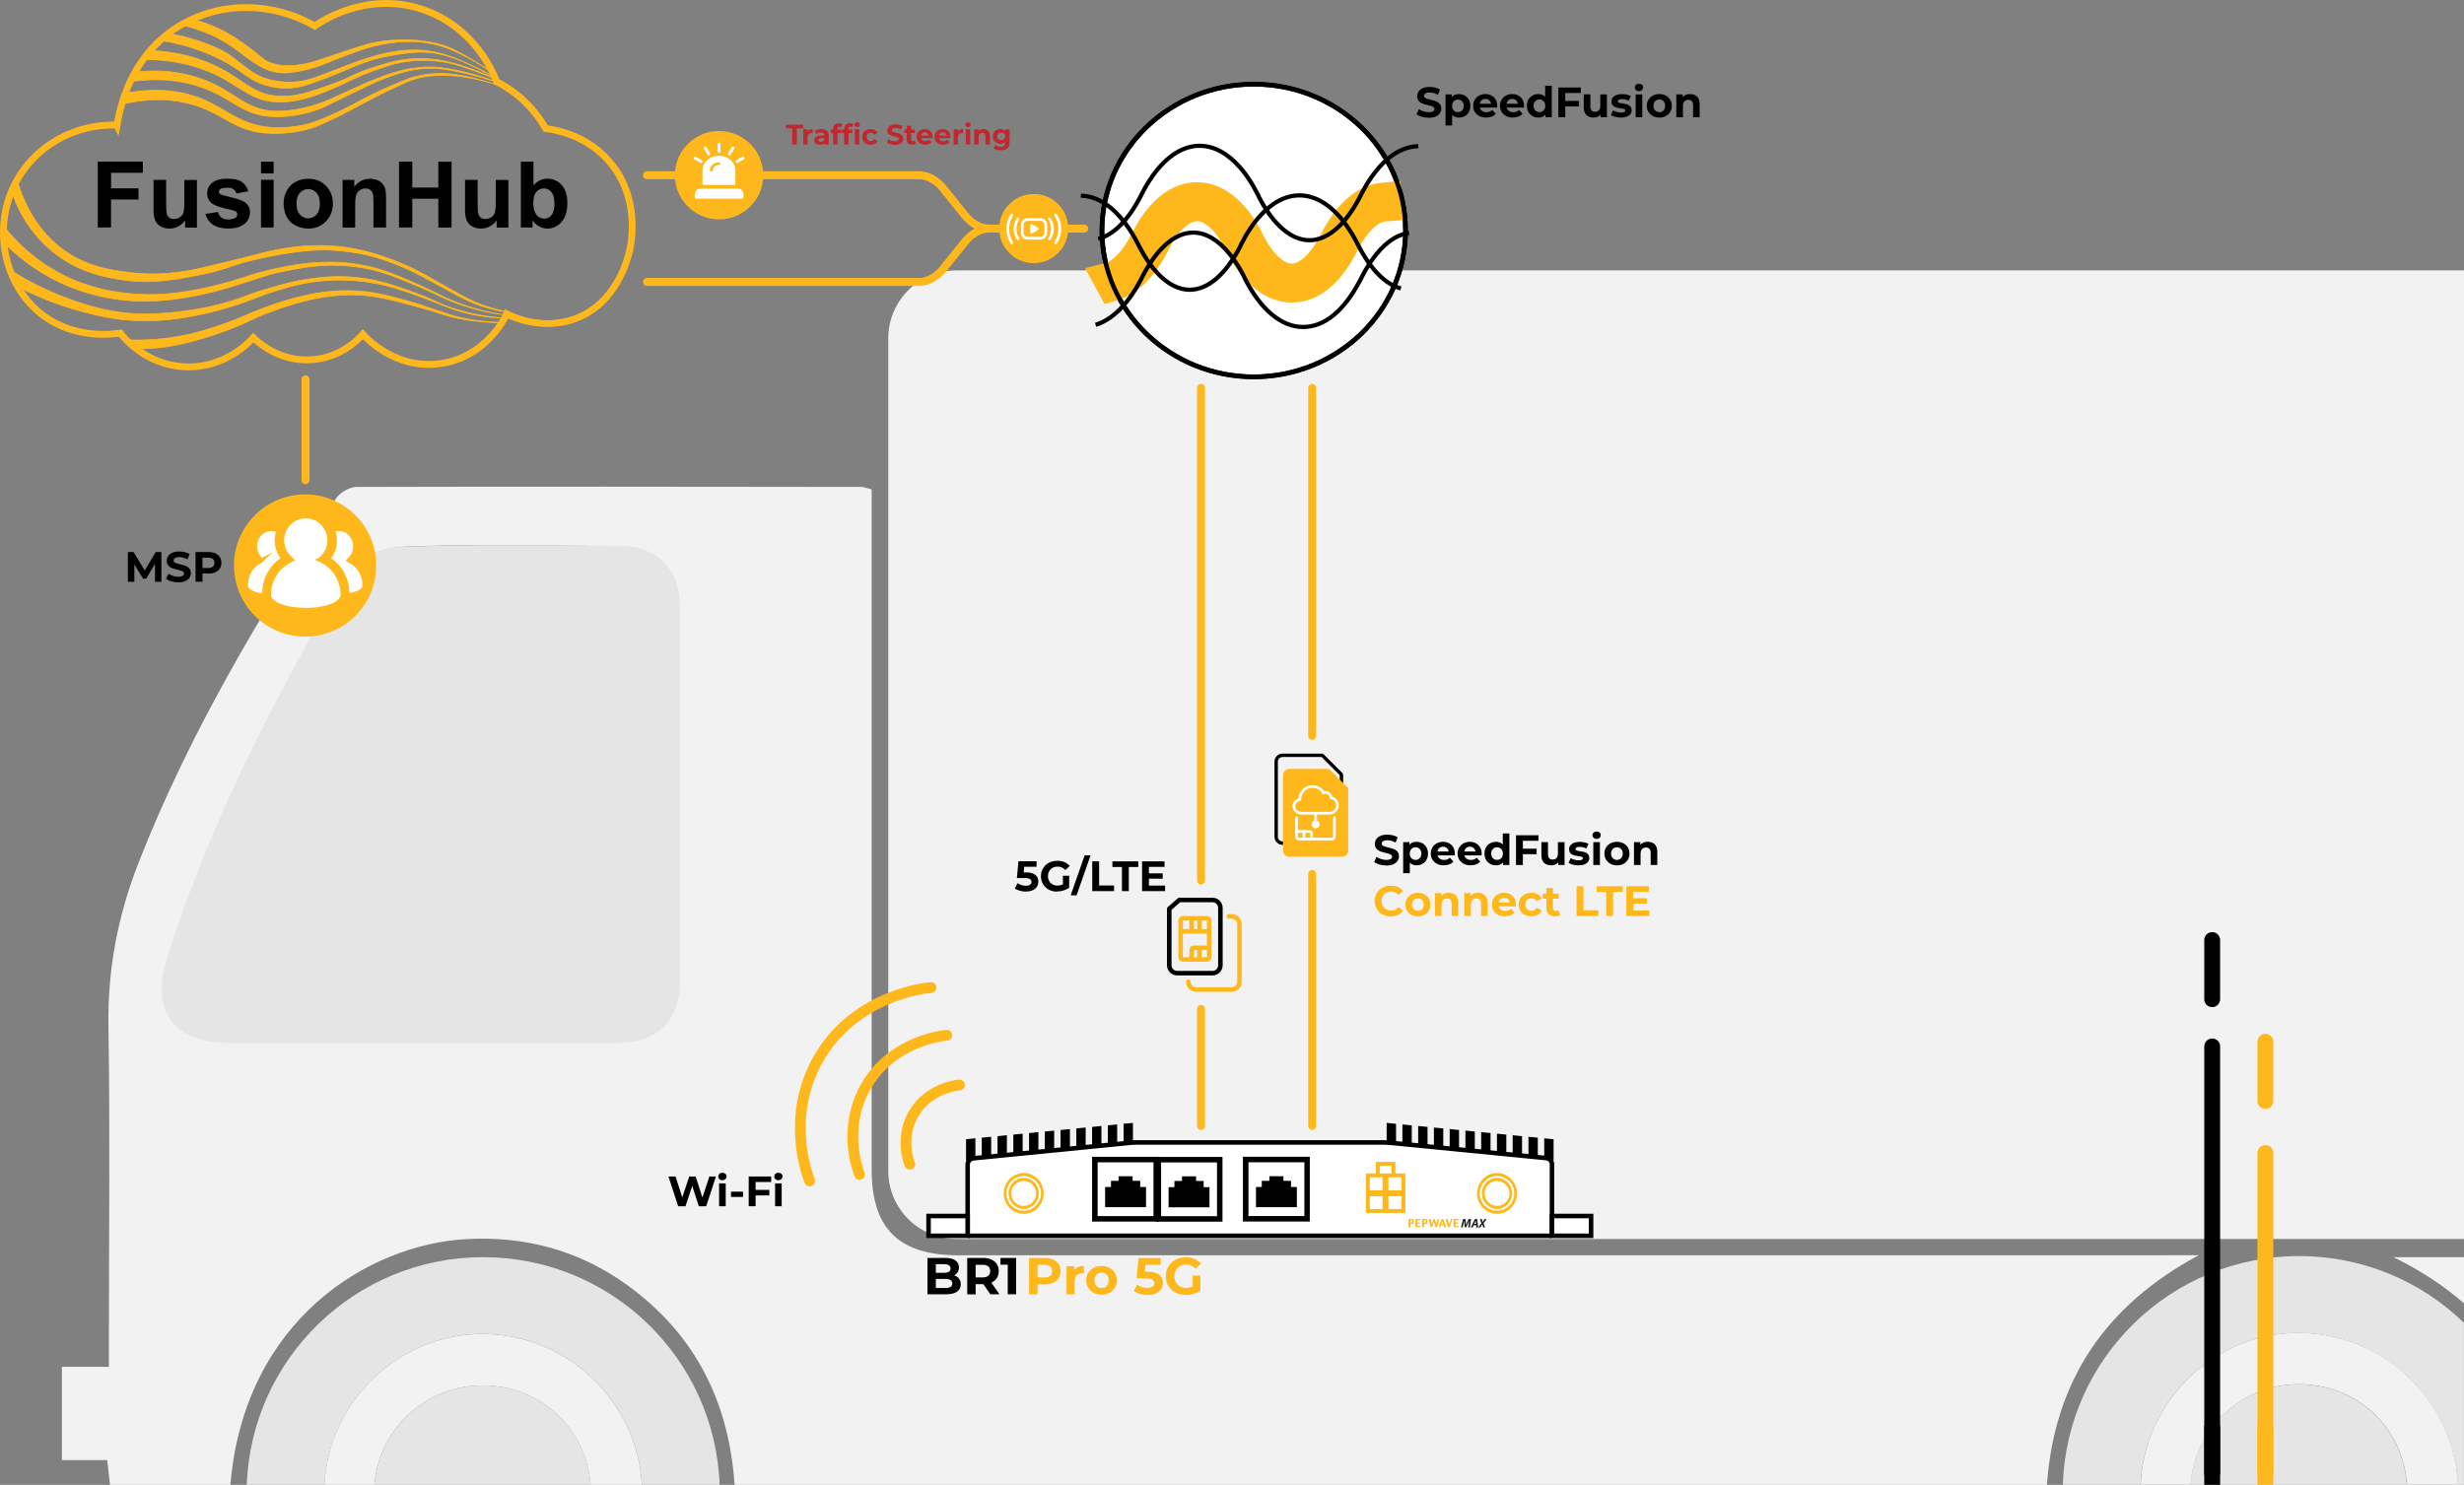 <?xml version="1.0" encoding="UTF-8"?>
<svg id="Capa_2" data-name="Capa 2" xmlns="http://www.w3.org/2000/svg" viewBox="0 0 521.75 314.48">
  <rect x="0" y="0" width="521.75" height="314.48" fill="#808080" stroke="none"/>
  <defs>
    <style>
      .cls-1, .cls-2, .cls-3, .cls-4, .cls-5, .cls-6, .cls-7, .cls-8, .cls-9, .cls-10, .cls-11, .cls-12, .cls-13, .cls-14, .cls-15, .cls-16, .cls-17, .cls-18, .cls-19, .cls-20, .cls-21, .cls-22 {
        fill: none;
      }

      .cls-1, .cls-2, .cls-3, .cls-4, .cls-5, .cls-6, .cls-7, .cls-8, .cls-9, .cls-10, .cls-12, .cls-13, .cls-14, .cls-15, .cls-16, .cls-19, .cls-20, .cls-21, .cls-22 {
        stroke-miterlimit: 10;
      }

      .cls-1, .cls-4, .cls-6, .cls-7, .cls-10, .cls-11, .cls-12, .cls-13, .cls-14, .cls-16, .cls-19, .cls-22 {
        stroke: #ffb81c;
      }

      .cls-1, .cls-17, .cls-19, .cls-20 {
        stroke-width: .96px;
      }

      .cls-2, .cls-3 {
        stroke: #fff;
        stroke-width: .57px;
      }

      .cls-2, .cls-7, .cls-9, .cls-11, .cls-12, .cls-16, .cls-17, .cls-19 {
        stroke-linecap: round;
      }

      .cls-23 {
        fill: #fff;
      }

      .cls-4 {
        stroke-width: .9px;
      }

      .cls-24 {
        fill: #c1272d;
      }

      .cls-25 {
        fill: #ffb81c;
      }

      .cls-5, .cls-8, .cls-9, .cls-15, .cls-17, .cls-20, .cls-21 {
        stroke: #000;
      }

      .cls-5, .cls-9, .cls-13, .cls-16 {
        stroke-width: 3.36px;
      }

      .cls-6 {
        stroke-width: .15px;
      }

      .cls-7 {
        stroke-width: 1.68px;
      }

      .cls-8 {
        stroke-width: .72px;
      }

      .cls-10 {
        stroke-width: .82px;
      }

      .cls-11 {
        stroke-width: 1.7px;
      }

      .cls-12 {
        stroke-width: 2.28px;
      }

      .cls-14 {
        stroke-width: .16px;
      }

      .cls-26 {
        fill: #211f1f;
      }

      .cls-15 {
        stroke-width: .89px;
      }

      .cls-27 {
        fill: #e5e5e5;
      }

      .cls-17 {
        stroke-linejoin: round;
      }

      .cls-21 {
        stroke-width: 1px;
      }

      .cls-22 {
        stroke-width: 1.44px;
      }

      .cls-28 {
        fill: #f2f2f2;
      }
    </style>
  </defs>
  <g id="Capa_1-2" data-name="Capa 1">
    <g>
      <path class="cls-28" d="M521.75,57.26v205.14H202.5c-7.96,0-14.41-6.45-14.41-14.41V71.67c0-7.95,6.45-14.4,14.41-14.4h319.25Z"/>
      <path class="cls-28" d="M84.1,115.87c.24-.03,.48-.05,.7-.06,6.5-.27,13.02-.36,19.54-.35h.6c6.43,0,12.87,.09,19.3,.14,6.62,.06,10.49,4.02,10.52,10.7,.08,21.97,.08,43.93,.02,65.9-.02,7.2-3.92,10.97-11.24,11.01-11.48,.07-22.97,.02-34.45,.02v-.02c-11.15,0-22.3,.02-33.45,0-10.12-.03-14.23-5.51-11.16-15.24,7.48-23.78,19-45.73,31.39-67.2,1.38-2.39,5.18-4.48,8.21-4.89,0,0,.02,0,.03,0m374.64,149.97c-85.26,0-170.52,0-255.78,.01-12.65,0-18.39-5.64-18.4-18.16-.01-46.13,0-92.26,0-138.39v-5.66c-1.21-.3-1.68-.52-2.16-.52-35.64-.04-71.27-.1-106.91,0-1.48,0-3.52,1.17-4.34,2.43-16.05,24.55-31.05,49.67-41.8,77.1-4.36,11.11-6.59,22.53-6.4,34.6,.36,22.14,.1,44.29,.1,66.44v5.78H13.11v19.76h9.59c.23,2,.42,3.68,.6,5.24h25.48c2.98-35.06,29.36-50.88,49.9-52.04,12.6-.71,24.12,2.43,34.32,9.86,14.34,10.44,21.39,24.83,22.55,42.18H433.43c1.6-22.19,12.51-38.11,32.18-48.64-2.29,0-4.58,0-6.87,0"/>
      <path class="cls-28" d="M521.75,266.26v9.78c-4.22-3.7-9.19-6.96-14.94-9.78h14.94Z"/>
      <path class="cls-27" d="M102.31,266.26c-27.04,0-49.07,21.42-50.06,48.21h16.45c.9-17.68,15.68-31.95,33.47-31.95,17.96,0,32.78,14.25,33.75,31.95h16.46c-.99-26.8-23.03-48.21-50.06-48.21"/>
      <path class="cls-27" d="M89.07,220.92c-13.4,0-26.8,.03-40.2,0-12.16-.03-17.1-6.62-13.41-18.32,9-28.58,22.83-54.96,37.72-80.77,1.79-3.11,7.01-5.8,10.75-5.96,15.77-.66,31.59-.39,47.39-.25,7.95,.07,12.61,4.83,12.64,12.86,.1,26.4,.1,52.8,.03,79.2-.02,8.65-4.71,13.19-13.51,13.24-13.8,.08-27.6,.02-41.4,.02v-.02Z"/>
      <path class="cls-28" d="M102.17,282.53c-17.79,0-32.58,14.26-33.48,31.95h10.59c.93-11.88,10.92-21.14,23.08-21.06,12.2,.09,21.8,9.15,22.69,21.06h10.86c-.96-17.7-15.79-31.94-33.75-31.95"/>
      <path class="cls-27" d="M125.06,314.48h-45.77c.93-11.88,10.91-21.14,23.08-21.06,12.2,.09,21.8,9.15,22.69,21.06"/>
      <path class="cls-27" d="M486.87,266.02c-27.12,0-49.2,21.55-50.07,48.45h16.45c0-.18,.02-.36,.03-.54,.01-.18,.02-.36,.04-.54,.03-.39,.07-.78,.11-1.17,.01-.13,.03-.25,.04-.38,.02-.17,.04-.33,.07-.49,.02-.16,.04-.33,.07-.49,.02-.16,.05-.33,.08-.49,.02-.11,.04-.22,.06-.33,.07-.42,.16-.85,.25-1.27,.09-.4,.18-.79,.28-1.18,.04-.18,.09-.36,.14-.53,.01-.05,.03-.1,.04-.14,.05-.17,.09-.33,.14-.49,.04-.13,.08-.26,.12-.39,.04-.12,.08-.24,.11-.36,0-.01,.01-.03,.02-.04,.04-.12,.08-.24,.12-.36,.04-.12,.08-.24,.12-.36,.04-.12,.09-.24,.13-.36,.03-.08,.05-.16,.08-.23,.07-.18,.14-.37,.21-.55,.1-.25,.2-.49,.3-.74,.1-.24,.21-.49,.32-.73,.16-.36,.33-.72,.51-1.08,.06-.12,.12-.24,.18-.36,.13-.26,.26-.51,.4-.76,.05-.1,.11-.19,.16-.29,.14-.25,.28-.51,.43-.76,.11-.2,.23-.39,.35-.58,.1-.16,.19-.31,.29-.47,.05-.07,.09-.15,.14-.22,.07-.12,.15-.24,.23-.35,.07-.1,.14-.2,.2-.3,.54-.8,1.11-1.57,1.72-2.31,.16-.2,.33-.4,.49-.6,0,0,.01-.01,.02-.02,.17-.2,.34-.39,.51-.59,.3-.33,.6-.66,.9-.98,.11-.11,.22-.22,.32-.33,.11-.11,.22-.22,.33-.33,.12-.12,.24-.24,.36-.35,.3-.29,.61-.58,.93-.86,.1-.09,.2-.18,.3-.26,.08-.07,.17-.15,.25-.22,.69-.59,1.41-1.15,2.14-1.68,.14-.1,.28-.2,.42-.3,.14-.1,.29-.2,.43-.3,.2-.14,.41-.27,.61-.4,.15-.1,.3-.19,.45-.28,.45-.28,.91-.55,1.37-.81,.13-.08,.27-.15,.4-.22,.19-.1,.39-.21,.58-.31,0,0,0,0,.01,0,.2-.1,.4-.2,.6-.3,.1-.05,.2-.1,.3-.15s.2-.1,.3-.14c.2-.1,.41-.19,.61-.28,.19-.08,.38-.16,.57-.24,.09-.04,.19-.08,.28-.12,.09-.04,.18-.08,.28-.11,.12-.05,.25-.1,.38-.15,.17-.06,.34-.13,.51-.19,.17-.06,.34-.12,.51-.18,.17-.06,.35-.12,.52-.17,.13-.04,.26-.09,.39-.12,.26-.08,.52-.16,.79-.24,.13-.04,.26-.08,.4-.11,.18-.05,.37-.1,.55-.15,.14-.04,.29-.07,.44-.11,.07-.02,.14-.04,.22-.05,.13-.03,.26-.06,.4-.09,.08-.02,.17-.04,.25-.06,.12-.03,.25-.05,.37-.08,.11-.02,.22-.05,.33-.07,.45-.09,.91-.16,1.37-.23,.08-.01,.16-.02,.24-.03,.08-.01,.16-.02,.24-.03,.07-.01,.14-.02,.2-.03,.09-.01,.18-.02,.27-.03,.14-.02,.28-.03,.42-.05,.11-.01,.22-.02,.33-.03,.45-.04,.9-.07,1.35-.1,.18-.01,.36-.02,.55-.02,.04,0,.08,0,.12,0,.15,0,.3,0,.45-.01h.06c.17,0,.34,0,.52,0h.01c.17,0,.35,0,.53,0,.74,.01,1.47,.05,2.19,.11,.13,0,.27,.02,.4,.04,.19,.02,.37,.04,.56,.06,.16,.02,.32,.04,.48,.05,.1,.01,.21,.03,.31,.04,.57,.08,1.14,.17,1.71,.27,.09,.02,.18,.03,.27,.05,.88,.17,1.75,.38,2.6,.62,.09,.02,.18,.05,.28,.08,.11,.03,.21,.06,.31,.09,.34,.1,.67,.2,1,.32,.11,.04,.22,.07,.32,.11,.43,.15,.85,.3,1.27,.47,.05,.02,.11,.04,.16,.06,1.14,.45,2.24,.97,3.31,1.53,.24,.13,.48,.26,.72,.39,.09,.05,.18,.1,.27,.15,.11,.07,.23,.13,.34,.2,.15,.09,.3,.18,.45,.27,.19,.11,.38,.24,.57,.35,.11,.07,.22,.14,.33,.21,.33,.22,.66,.44,.98,.67,.11,.08,.22,.15,.32,.23,.1,.08,.21,.15,.32,.23,.12,.09,.24,.18,.36,.27,.21,.16,.42,.32,.62,.49,.09,.07,.18,.14,.27,.21,.1,.08,.2,.17,.3,.25,.1,.08,.21,.17,.3,.25,.09,.07,.18,.15,.27,.23,.09,.07,.17,.15,.26,.22,.35,.31,.69,.62,1.03,.95,.1,.1,.2,.2,.3,.3,.09,.09,.18,.18,.27,.27,.09,.09,.18,.18,.27,.27,.3,.31,.6,.63,.89,.95,.08,.09,.16,.17,.23,.26,.07,.08,.14,.16,.21,.24,.07,.08,.14,.16,.21,.24,.14,.17,.28,.34,.42,.51,.03,.04,.07,.08,.1,.12,.11,.13,.21,.26,.32,.4,.28,.35,.55,.71,.81,1.08,.11,.16,.22,.32,.34,.48,.01,.01,.02,.03,.03,.04,.11,.16,.22,.32,.33,.49,.03,.05,.07,.1,.1,.14,.1,.16,.2,.31,.3,.47,.12,.18,.23,.37,.35,.56,.26,.41,.5,.83,.73,1.26,.05,.1,.11,.19,.16,.29,.3,.55,.59,1.12,.85,1.69,.12,.25,.23,.5,.34,.75,.11,.25,.22,.5,.32,.76,.09,.21,.18,.43,.26,.64,.1,.27,.2,.53,.3,.81,.03,.09,.07,.18,.1,.27,.02,.07,.05,.14,.07,.21,.07,.19,.13,.38,.19,.57,.06,.2,.13,.4,.19,.6,0,0,0,0,0,.01,.06,.19,.11,.39,.17,.59,.13,.47,.26,.95,.36,1.43,.03,.11,.05,.23,.08,.35,.01,.05,.02,.1,.03,.15,.02,.1,.04,.21,.07,.31,.02,.09,.04,.19,.06,.28,.03,.13,.05,.26,.08,.39,.15,.8,.27,1.62,.36,2.44,.02,.14,.03,.27,.04,.41,.02,.18,.03,.35,.05,.53,0,.01,0,.03,0,.04,0,.09,.01,.17,.02,.26,.01,.19,.03,.37,.04,.56,0,.09,.01,.18,.02,.27h1.26v-34.32c-9.02-8.75-21.32-14.13-34.87-14.13"/>
      <path class="cls-28" d="M520.48,314.2c-.01-.19-.02-.37-.04-.56,0-.09-.01-.17-.02-.26,0-.01,0-.03,0-.04-.01-.17-.03-.35-.05-.53-.01-.14-.03-.28-.04-.41-.09-.82-.21-1.63-.36-2.44-.02-.13-.05-.26-.08-.39-.02-.1-.04-.19-.06-.28-.02-.11-.04-.21-.07-.31,0-.05-.02-.1-.03-.15-.03-.12-.05-.23-.08-.35-.11-.48-.23-.96-.36-1.43-.06-.2-.11-.39-.17-.59,0,0,0,0,0-.01-.06-.2-.12-.4-.19-.6-.06-.19-.12-.38-.19-.57-.02-.07-.05-.14-.07-.21-.03-.09-.06-.18-.1-.27-.1-.27-.2-.54-.3-.81-.08-.22-.17-.43-.26-.64-.1-.26-.21-.51-.32-.76-.11-.25-.22-.5-.34-.75-.27-.57-.55-1.14-.85-1.69-.05-.1-.1-.2-.16-.29-.23-.43-.48-.85-.73-1.26-.11-.19-.23-.38-.35-.56-.1-.16-.2-.32-.3-.47-.03-.05-.06-.1-.1-.14-.11-.16-.22-.33-.33-.49-.01-.02-.02-.03-.03-.04-.11-.16-.22-.32-.34-.48-.26-.36-.53-.73-.81-1.08-.11-.14-.21-.27-.32-.4-.03-.04-.06-.08-.1-.12-.14-.17-.28-.34-.42-.51-.07-.08-.14-.16-.21-.24-.07-.08-.14-.16-.21-.24-.08-.09-.15-.18-.23-.26-.29-.32-.59-.64-.89-.95-.09-.09-.18-.18-.27-.27-.09-.09-.18-.18-.27-.27-.1-.1-.2-.2-.31-.3-.33-.32-.67-.64-1.02-.95-.08-.07-.17-.15-.25-.22-.09-.08-.18-.16-.27-.23-.1-.09-.2-.17-.3-.25-.1-.08-.2-.17-.3-.25-.09-.07-.17-.14-.27-.21-.21-.17-.41-.33-.62-.49-.12-.09-.24-.18-.36-.27-.11-.08-.21-.16-.32-.23-.11-.08-.22-.15-.32-.23-.32-.23-.65-.45-.98-.67-.11-.07-.22-.14-.33-.21-.19-.12-.38-.24-.57-.35-.15-.09-.3-.18-.45-.27-.11-.07-.23-.13-.34-.2-.09-.05-.18-.1-.27-.15-.24-.13-.47-.26-.72-.39-1.07-.57-2.18-1.08-3.32-1.53-.05-.02-.11-.04-.16-.06-.42-.17-.84-.32-1.27-.47-.11-.04-.22-.08-.33-.11-.33-.11-.66-.22-1-.32-.1-.03-.21-.06-.31-.09-.09-.03-.18-.06-.28-.08-.86-.24-1.72-.45-2.6-.62-.09-.02-.18-.04-.27-.05-.56-.11-1.13-.2-1.71-.27-.1-.01-.21-.03-.31-.04-.16-.02-.32-.04-.48-.06-.19-.02-.37-.04-.56-.06-.13-.01-.27-.03-.4-.04-.72-.06-1.46-.09-2.19-.1-.18,0-.35,0-.53,0h-.01c-.17,0-.35,0-.52,0h-.06c-.15,0-.3,0-.45,.01-.04,0-.08,0-.12,0-.18,0-.37,.01-.55,.02-.45,.02-.9,.06-1.35,.1-.11,0-.22,.02-.33,.03-.14,.01-.28,.03-.42,.05-.09,0-.18,.02-.27,.03-.07,0-.14,.02-.2,.03-.08,0-.16,.02-.24,.03-.08,.01-.16,.02-.24,.03-.46,.07-.92,.14-1.37,.23-.11,.02-.22,.04-.33,.07-.12,.02-.25,.05-.37,.08-.09,.02-.17,.04-.25,.06-.13,.03-.26,.06-.4,.09-.08,.02-.15,.03-.22,.05-.15,.03-.29,.07-.44,.11-.18,.05-.37,.1-.55,.15-.13,.04-.26,.07-.4,.11-.26,.07-.53,.15-.79,.24-.13,.04-.26,.08-.39,.12-.17,.06-.35,.11-.52,.18-.17,.06-.34,.12-.51,.18-.17,.06-.34,.12-.51,.19-.13,.05-.25,.1-.38,.15-.09,.04-.19,.07-.28,.11-.1,.04-.19,.08-.28,.12-.19,.08-.38,.16-.57,.24-.21,.09-.41,.18-.61,.28-.1,.05-.2,.1-.3,.14-.1,.05-.2,.1-.3,.15-.2,.1-.4,.2-.6,.3,0,0,0,0-.01,0-.19,.1-.39,.2-.58,.31-.13,.07-.27,.15-.4,.22-.47,.26-.92,.53-1.37,.81-.15,.09-.3,.19-.45,.28-.21,.13-.41,.27-.61,.4-.15,.1-.29,.2-.43,.3-.14,.1-.28,.2-.42,.3-.74,.53-1.45,1.09-2.14,1.68-.08,.07-.17,.14-.25,.22-.1,.09-.2,.17-.3,.26-.32,.28-.63,.57-.93,.86-.12,.12-.24,.23-.36,.35-.11,.11-.22,.22-.33,.33-.11,.11-.22,.22-.32,.33-.31,.32-.61,.65-.9,.98-.17,.19-.34,.39-.51,.59,0,0-.01,.02-.02,.02-.17,.2-.33,.4-.49,.6-.6,.75-1.18,1.52-1.72,2.31-.07,.1-.14,.2-.2,.3-.08,.12-.16,.24-.23,.35-.05,.07-.09,.15-.14,.22-.1,.16-.2,.31-.29,.47-.12,.19-.23,.39-.35,.58-.15,.25-.29,.51-.43,.76-.05,.1-.11,.19-.16,.29-.14,.25-.27,.5-.4,.76-.06,.12-.12,.24-.18,.35-.18,.36-.35,.72-.51,1.08-.11,.24-.21,.49-.32,.73-.1,.25-.2,.49-.3,.74-.07,.18-.14,.36-.21,.55-.03,.08-.06,.16-.08,.23-.04,.12-.09,.24-.13,.36-.04,.12-.09,.24-.12,.36-.04,.12-.08,.24-.12,.36,0,.01,0,.03-.01,.04-.04,.12-.08,.24-.11,.36-.04,.13-.08,.26-.12,.39-.05,.16-.1,.33-.14,.49-.01,.05-.03,.09-.04,.14-.05,.17-.1,.35-.14,.53-.1,.39-.2,.79-.28,1.18-.09,.42-.18,.85-.25,1.27-.02,.11-.04,.22-.06,.33-.03,.16-.06,.32-.08,.49-.03,.16-.05,.33-.07,.49-.02,.16-.05,.33-.06,.49-.02,.12-.03,.25-.04,.38-.04,.39-.08,.78-.11,1.17-.01,.18-.03,.36-.04,.54,0,.18-.02,.36-.03,.54h10.58c.81-11.99,10.85-21.38,23.1-21.3,12.29,.09,21.93,9.27,22.71,21.3h10.85c0-.09,0-.18-.01-.27"/>
      <path class="cls-27" d="M509.64,314.48h-45.81c.81-11.99,10.85-21.38,23.1-21.3,12.29,.09,21.92,9.27,22.71,21.3"/>
      <path class="cls-23" d="M204.9,246.66v14.79c0,.16,.12,.28,.28,.28h123.17c.15,0,.28-.12,.28-.28v-14.84c0-.69-.52-1.27-1.21-1.34l-33.08-3.24c-.46-.04-.92-.07-1.39-.07h-52.29c-.47,0-.94,.02-1.41,.07l-33.14,3.29c-.69,.07-1.21,.65-1.21,1.34"/>
      <path class="cls-20" d="M204.9,246.66v14.79c0,.16,.12,.28,.28,.28h123.17c.15,0,.28-.12,.28-.28v-14.84c0-.69-.52-1.27-1.21-1.34l-33.08-3.24c-.46-.04-.92-.07-1.39-.07h-52.29c-.47,0-.94,.02-1.41,.07l-33.14,3.29c-.69,.07-1.21,.65-1.21,1.34Z"/>
      <path d="M232.42,257.56h11.83v-11.39h-11.83v11.39Zm13,1.16h-14.17v-13.72h14.17v13.72Z"/>
      <polygon points="234.01 255.67 242.67 255.67 242.67 251.4 241.44 251.4 241.44 250.09 239.83 250.09 239.83 249.12 236.86 249.12 236.86 250.09 235.25 250.09 235.25 251.4 234.01 251.4 234.01 255.67"/>
      <path d="M245.86,257.58h11.84v-11.39h-11.84v11.39Zm13,1.16h-14.17v-13.71h14.17v13.71Z"/>
      <polygon points="247.45 255.7 256.11 255.7 256.11 251.43 254.87 251.43 254.87 250.12 253.27 250.12 253.27 249.14 250.29 249.14 250.29 250.12 248.68 250.12 248.68 251.43 247.45 251.43 247.45 255.7"/>
      <path d="M264.36,257.55h11.84v-11.39h-11.84v11.39Zm13,1.16h-14.17v-13.72h14.16v13.72Z"/>
      <polygon points="265.95 255.67 274.61 255.67 274.61 251.4 273.37 251.4 273.37 250.09 271.77 250.09 271.77 249.11 268.79 249.11 268.79 250.09 267.18 250.09 267.18 251.4 265.95 251.4 265.95 255.67"/>
      <polygon points="206.54 241.08 204.56 241.28 204.56 245.79 206.54 245.59 206.54 241.08"/>
      <polygon points="207.89 244.91 209.88 244.72 209.88 240.76 207.89 240.95 207.89 244.91"/>
      <polygon points="211.23 244.59 213.21 244.39 213.21 240.43 211.23 240.63 211.23 244.59"/>
      <polygon points="214.57 244.26 216.55 244.07 216.55 240.1 214.57 240.3 214.57 244.26"/>
      <polygon points="217.9 243.94 219.88 243.74 219.88 239.78 217.9 239.97 217.9 243.94"/>
      <polygon points="221.24 243.61 223.22 243.42 223.22 239.45 221.24 239.65 221.24 243.61"/>
      <polygon points="224.57 243.28 226.56 243.09 226.56 239.13 224.57 239.32 224.57 243.28"/>
      <polygon points="227.91 242.96 229.89 242.77 229.89 238.8 227.91 238.99 227.91 242.96"/>
      <polygon points="231.25 242.63 233.23 242.44 233.23 238.47 231.25 238.67 231.25 242.63"/>
      <polygon points="234.58 242.31 236.56 242.11 236.56 238.15 234.58 238.34 234.58 242.31"/>
      <polygon points="237.92 241.98 239.9 241.79 239.9 237.82 237.92 238.01 237.92 241.98"/>
      <polygon points="326.99 241.08 328.97 241.28 328.97 245.79 326.99 245.59 326.99 241.08"/>
      <polygon points="325.63 244.91 323.65 244.72 323.65 240.76 325.63 240.95 325.63 244.91"/>
      <polygon points="322.29 244.59 320.31 244.39 320.31 240.43 322.29 240.63 322.29 244.59"/>
      <polygon points="318.96 244.26 316.98 244.07 316.98 240.1 318.96 240.3 318.96 244.26"/>
      <polygon points="315.62 243.94 313.64 243.74 313.64 239.78 315.62 239.97 315.62 243.94"/>
      <polygon points="312.29 243.61 310.3 243.42 310.3 239.45 312.29 239.65 312.29 243.61"/>
      <polygon points="308.95 243.28 306.97 243.09 306.97 239.13 308.95 239.32 308.95 243.28"/>
      <polygon points="305.61 242.96 303.63 242.77 303.63 238.8 305.61 238.99 305.61 242.96"/>
      <polygon points="302.28 242.63 300.3 242.44 300.3 238.47 302.28 238.67 302.28 242.63"/>
      <polygon points="298.94 242.31 296.96 242.11 296.96 238.15 298.94 238.34 298.94 242.31"/>
      <polygon points="295.61 241.98 293.62 241.79 293.62 237.82 295.61 238.01 295.61 241.98"/>
      <path class="cls-25" d="M317,250.12c-1.45,0-2.63,1.18-2.63,2.64s1.19,2.64,2.63,2.64,2.63-1.19,2.63-2.64-1.19-2.64-2.63-2.64m0,5.93c-1.77,0-3.21-1.48-3.21-3.3s1.44-3.29,3.21-3.29,3.21,1.48,3.21,3.29-1.44,3.3-3.21,3.3m0-6.97c-2.01,0-3.66,1.65-3.66,3.67s1.64,3.68,3.66,3.68,3.65-1.65,3.65-3.68-1.64-3.67-3.65-3.67m0,8.01c-2.33,0-4.24-1.94-4.24-4.33s1.9-4.33,4.24-4.33,4.23,1.94,4.23,4.33-1.9,4.33-4.23,4.33"/>
      <path class="cls-25" d="M216.77,250.12c-1.45,0-2.63,1.18-2.63,2.64s1.19,2.64,2.63,2.64,2.63-1.19,2.63-2.64-1.19-2.64-2.63-2.64m0,5.93c-1.77,0-3.21-1.48-3.21-3.3s1.44-3.29,3.21-3.29,3.21,1.48,3.21,3.29-1.44,3.3-3.21,3.3m0-6.97c-2.01,0-3.66,1.65-3.66,3.67s1.64,3.68,3.66,3.68,3.65-1.65,3.65-3.68-1.64-3.67-3.65-3.67m0,8.01c-2.33,0-4.24-1.94-4.24-4.33s1.9-4.33,4.24-4.33,4.23,1.94,4.23,4.33-1.9,4.33-4.23,4.33"/>
      <rect class="cls-23" x="196.62" y="257.54" width="8.28" height="4.19"/>
      <rect class="cls-20" x="196.62" y="257.54" width="8.28" height="4.19"/>
      <rect class="cls-23" x="328.63" y="257.54" width="8.28" height="4.19"/>
      <rect class="cls-20" x="328.63" y="257.54" width="8.28" height="4.19"/>
      <polygon class="cls-25" points="300.78 259.9 299.73 259.9 299.73 258.18 300.78 258.18 300.78 258.44 300.12 258.44 300.12 258.9 300.63 258.9 300.63 259.16 300.12 259.16 300.12 259.65 300.78 259.65 300.78 259.9"/>
      <polygon class="cls-25" points="304.74 258.18 304.26 259.9 303.98 259.9 303.62 258.78 303.25 259.9 302.97 259.9 302.49 258.18 302.91 258.18 303.2 259.22 303.53 258.18 303.82 258.18 304.16 259.22 304.43 258.18 304.74 258.18"/>
      <path class="cls-25" d="M305.61,259.24l-.21-.63-.2,.63h.41Zm.6,.66h-.4l-.13-.41h-.57l-.13,.41h-.32l.58-1.72h.36l.61,1.72Z"/>
      <polygon class="cls-25" points="307.56 258.18 306.98 259.9 306.65 259.9 306.08 258.18 306.52 258.18 306.88 259.33 307.24 258.18 307.56 258.18"/>
      <polygon class="cls-25" points="308.86 259.9 307.81 259.9 307.81 258.18 308.86 258.18 308.86 258.44 308.2 258.44 308.2 258.9 308.71 258.9 308.71 259.16 308.2 259.16 308.2 259.65 308.86 259.65 308.86 259.9"/>
      <path class="cls-25" d="M298.64,258.95h.19c.11,0,.19-.09,.19-.19v-.14c0-.05-.02-.1-.06-.13-.04-.04-.08-.06-.13-.06h-.19v.52Zm-.38,.96v-1.72h.77c.21,0,.38,.17,.38,.38v.19c0,.13-.04,.25-.11,.35-.07,.07-.17,.11-.27,.11h-.38v.69h-.38Z"/>
      <path class="cls-25" d="M301.52,258.95h.19c.05,0,.1-.02,.13-.06,.04-.03,.06-.08,.06-.13v-.14c0-.1-.09-.19-.19-.19h-.19v.52Zm-.39,.96v-1.72h.77c.21,0,.38,.17,.38,.38v.19c0,.13-.04,.25-.11,.35-.07,.07-.17,.11-.27,.11h-.38v.69h-.39Z"/>
      <path class="cls-26" d="M310.89,259.96l.11-.73c.03-.19,.07-.44,.12-.69h0c-.1,.23-.21,.47-.31,.67l-.37,.73h-.29l-.06-.72c-.02-.19-.03-.44-.04-.68-.05,.24-.1,.5-.15,.69l-.18,.73h-.35l.44-1.78h.51l.06,.67c.01,.16,.03,.37,.03,.57h.01c.07-.19,.15-.38,.24-.57l.32-.67h.51l-.24,1.78h-.37Z"/>
      <path class="cls-26" d="M312.55,259.21l-.04-.38c0-.1-.02-.24-.03-.35-.05,.11-.1,.25-.14,.35l-.18,.38h.38Zm-.5,.29l-.21,.46h-.4l.86-1.78h.49l.21,1.78h-.4l-.04-.46h-.51Z"/>
      <path class="cls-26" d="M314.08,259.96l-.12-.36c-.04-.11-.07-.19-.1-.3-.06,.1-.11,.19-.18,.32l-.21,.35h-.46l.67-.91-.31-.87h.4l.11,.34c.03,.11,.06,.19,.08,.3h0c.07-.12,.11-.21,.16-.3l.21-.34h.46l-.65,.87,.34,.91h-.41Z"/>
      <path class="cls-10" d="M293.59,256.48h-.43v-7.54h.43v7.54Zm-3.95-3.97h7.54v.43h-7.54v-.43Zm2.11-6.03h3.31v2.45h-3.31v-2.45Zm-2.11,2.45h7.54v7.54h-7.54v-7.54Z"/>
      <path class="cls-12" d="M197.14,209.15c-1.29,.11-16.29,1.67-23.93,15.25-6.78,12.06-2.41,24.06-1.78,25.71m29.07-30.85c-.93,.08-11.72,1.2-17.22,10.97-4.88,8.68-1.74,17.31-1.28,18.5m21.17-18.94c-.53,.05-6.67,.68-9.8,6.25-2.78,4.94-.99,9.85-.73,10.53"/>
      <path class="cls-7" d="M277.85,155.85V82.16m0,156.31v-53.39"/>
      <path class="cls-8" d="M271.57,178.57c-.74,0-1.34-.6-1.34-1.34v-15.92c0-.74,.6-1.34,1.34-1.34h8.36s.08,.02,.1,.04l3.98,3.98s.04,.07,.04,.1v13.14c0,.74-.6,1.34-1.34,1.34h-11.14Z"/>
      <path class="cls-25" d="M273.01,181.45c-.74,0-1.34-.6-1.34-1.34v-15.92c0-.74,.6-1.34,1.34-1.34h8.36s.08,.02,.1,.04l3.98,3.98s.04,.07,.04,.1v13.14c0,.74-.6,1.34-1.34,1.34h-11.14Z"/>
      <line class="cls-3" x1="278.58" y1="174.47" x2="278.58" y2="172.13"/>
      <path class="cls-2" d="M275.54,172.22c-.82,0-1.57-.67-1.57-1.49,0-.7,.59-1.26,1.25-1.41,.02-1.49,1.17-2.74,2.66-2.74,1.02,0,1.89,.49,2.35,1.33,.14-.06,.3-.09,.46-.09,.59,0,1.11,.55,1.18,1.11,.76,.15,1.32,.85,1.33,1.64,0,.92-.76,1.65-1.68,1.65h-5.98Z"/>
      <path class="cls-23" d="M278.58,173.73c.47,0,.85,.38,.85,.85s-.38,.85-.85,.85-.85-.38-.85-.85,.38-.85,.85-.85"/>
      <path class="cls-2" d="M274.54,173.16v4.02c0,.29,.24,.53,.53,.53h6.96c.29,0,.53-.24,.53-.53v-4.02"/>
      <path class="cls-3" d="M276.13,177.71v-1.61m-1.59,0h2.76c.23,0,.43,.19,.43,.43v1.18"/>
      <path class="cls-7" d="M254.32,186.5V82.16m0,156.31v-24.8"/>
      <path class="cls-17" d="M247.59,192.47v11.97c0,.92,.75,1.67,1.67,1.67h7.49c.92,0,1.67-.75,1.67-1.67v-12.16c0-.92-.75-1.67-1.67-1.67h-7.03l-2.13,1.87Z"/>
      <path class="cls-19" d="M251.63,207.91c0,.92,.75,1.67,1.67,1.67h7.49c.92,0,1.67-.75,1.67-1.67v-12.16c0-.92-.75-1.67-1.67-1.67h-.57"/>
      <path class="cls-1" d="M252.33,197.26v-2.78m3.7,2.78h-6.06m4.03-.09v-2.68m0,8.72v-2.5m-1.67,2.5v-1.98c0-.28,.23-.51,.51-.51h3.2m0,2v-7.74c0-.27-.22-.49-.49-.49h-5.07c-.27,0-.49,.22-.49,.49v7.74c0,.27,.22,.49,.49,.49h5.07c.27,0,.49-.22,.49-.49Z"/>
      <path class="cls-22" d="M24.74,26.5c-9.77-.32-18.69,5.32-22.3,14.03-3.82,9.22-1.13,20.52,6.78,26.34,6.63,4.88,14.28,3.97,16.26,3.68,.64,.84,5.35,6.76,13.65,7.14,8.55,.39,13.85-5.43,14.52-6.19,.68,.69,5.23,5.12,12.23,4.7,6.43-.39,10.25-4.6,10.96-5.41,.4,.46,6.75,7.63,16.51,6.21,9.65-1.41,13.7-9.92,13.96-10.51,1.35,.67,7.49,3.51,14.32,1.07,9.07-3.24,11.33-12.96,11.71-14.59,.28-1.2,2.46-11.34-4.65-19.14-4.93-5.41-11.3-6.37-13.13-6.58-.9-1.59-2.35-3.75-4.6-5.87-2.13-2.01-4.24-3.29-5.81-4.1-.46-1.26-4.48-11.67-15.93-15.37-11.91-3.85-21.58,2.9-22.57,3.61-9-5.22-20.03-5.25-28.7-.01-.93,.56-1.72,1.13-1.91,1.27-7.98,5.87-10.42,14.68-11.29,19.74Z"/>
      <polygon points="20.7 48.18 20.7 34.23 30.25 34.23 30.25 36.59 23.52 36.59 23.52 39.89 29.33 39.89 29.33 42.25 23.51 42.25 23.51 48.17 20.7 48.18"/>
      <path d="M39.2,48.18v-1.51c-.37,.54-.86,.98-1.44,1.27-.59,.31-1.24,.47-1.9,.47-.64,0-1.26-.15-1.82-.45-.52-.27-.93-.72-1.17-1.25-.27-.71-.39-1.47-.36-2.23v-6.39h2.67v4.64c0,1.42,.05,2.29,.15,2.61,.09,.31,.28,.57,.54,.76,.29,.2,.64,.29,.99,.28,.44,0,.87-.12,1.23-.37,.34-.22,.6-.55,.74-.93,.13-.37,.2-1.28,.2-2.72v-4.26h2.67v10.1h-2.48Z"/>
      <path d="M43.5,45.3l2.68-.41c.08,.47,.33,.89,.69,1.18,.43,.29,.94,.44,1.46,.4,.69,0,1.21-.13,1.56-.38,.23-.17,.36-.44,.35-.72,0-.19-.06-.37-.19-.51-.27-.18-.57-.3-.89-.35-2.15-.48-3.52-.91-4.09-1.3-.78-.49-1.23-1.36-1.2-2.27-.01-.85,.37-1.67,1.03-2.2,.69-.6,1.76-.9,3.21-.9s2.41,.23,3.08,.68c.69,.47,1.18,1.18,1.39,2l-2.52,.46c-.09-.37-.31-.69-.61-.9-.39-.23-.83-.34-1.29-.32-.71,0-1.2,.1-1.51,.3-.19,.12-.3,.32-.3,.54,0,.19,.1,.37,.26,.48,.24,.18,1.07,.43,2.5,.75,1.42,.32,2.42,.72,2.98,1.19,.57,.5,.88,1.23,.84,1.99,0,.93-.43,1.81-1.16,2.39-.77,.67-1.92,1-3.43,1-1.38,0-2.46-.28-3.27-.84-.78-.53-1.35-1.34-1.57-2.26"/>
      <path d="M55.27,38.08h2.67v10.1h-2.67v-10.1Zm0-3.83h2.67v2.47h-2.67v-2.47Z"/>
      <path d="M62.79,43.14c0,1,.24,1.77,.72,2.3,.85,.97,2.32,1.07,3.29,.22,.08-.07,.15-.14,.22-.22,.47-.53,.71-1.3,.71-2.32s-.24-1.75-.71-2.28c-.85-.97-2.32-1.07-3.29-.22-.08,.07-.15,.14-.22,.22-.49,.53-.73,1.29-.73,2.29h0Zm-2.74-.14c0-.9,.23-1.79,.66-2.58,.41-.81,1.06-1.47,1.86-1.9,.83-.44,1.75-.67,2.69-.66,1.53,0,2.78,.5,3.75,1.49,.98,1,1.51,2.35,1.47,3.75,.04,1.41-.49,2.79-1.48,3.8-.98,1-2.32,1.55-3.72,1.51-.92,0-1.83-.21-2.65-.63-.82-.39-1.49-1.04-1.92-1.84-.46-.91-.68-1.92-.65-2.94"/>
      <path d="M81.75,48.18h-2.67v-5.15c0-1.09-.05-1.79-.17-2.11-.1-.3-.29-.56-.56-.74-.27-.18-.6-.28-.93-.27-.44,0-.88,.13-1.24,.38-.36,.24-.62,.6-.76,1.01-.14,.42-.21,1.19-.21,2.32v4.57h-2.67v-10.1h2.48v1.48c.88-1.14,1.99-1.71,3.33-1.71,.55,0,1.1,.1,1.62,.32,.43,.17,.81,.45,1.11,.82,.25,.33,.43,.71,.52,1.12,.11,.59,.16,1.19,.15,1.8v6.28Z"/>
      <polygon points="84.49 48.18 84.49 34.23 87.3 34.23 87.3 39.72 92.81 39.72 92.81 34.25 95.62 34.25 95.62 48.19 92.81 48.19 92.81 42.09 87.3 42.09 87.3 48.18 84.49 48.18"/>
      <path d="M105.16,48.18v-1.51c-.37,.54-.86,.98-1.44,1.27-.58,.31-1.23,.47-1.9,.47-.64,0-1.26-.15-1.82-.45-.52-.27-.93-.72-1.17-1.25-.27-.71-.39-1.47-.36-2.23v-6.39h2.67v4.64c0,1.42,.05,2.29,.15,2.61,.09,.31,.28,.57,.54,.76,.29,.19,.63,.29,.98,.27,.44,0,.87-.12,1.23-.37,.34-.23,.6-.55,.74-.93,.13-.37,.2-1.28,.2-2.72v-4.25h2.67v10.1h-2.48Z"/>
      <path d="M112.93,42.92c0,1.05,.17,1.82,.5,2.32,.38,.66,1.08,1.07,1.84,1.07,.59,0,1.15-.28,1.51-.75,.42-.51,.62-1.3,.62-2.38,0-1.15-.21-1.99-.63-2.5-.38-.49-.98-.78-1.61-.77-.62,0-1.21,.27-1.6,.74-.42,.5-.63,1.26-.63,2.27h0Zm-2.64,5.27v-13.95h2.67v5.02c.82-.94,1.8-1.41,2.93-1.41,1.16-.03,2.28,.46,3.05,1.34,.8,.89,1.2,2.17,1.2,3.83s-.41,3.05-1.23,3.98c-.73,.89-1.82,1.41-2.98,1.41-.6,0-1.18-.15-1.71-.43-.58-.3-1.07-.74-1.44-1.28v1.48h-2.49Z"/>
      <path class="cls-25" d="M35.65,7.07c2.62,.46,6.45,1.35,10.73,3.31,4.28,1.96,6.12,5.54,11.28,6.64,1.83,.39,3.38,.39,3.99,.37,3.16-.07,5.28-1.01,8.59-2.29,2.52-.98,5.72-2.22,8.06-2.92,3.3-.98,8.14-2.3,13.79-1.14,3.03,.62,5.75,1.86,7.68,2.74,2.72,1.24,5.01,2.6,5.01,2.6,0,0-1.35-.75-3.36-1.73-2.69-1.31-4.47-2.17-6.93-2.83-.91-.25-2.12-.57-3.78-.71-1.47-.13-2.72-.06-4.2,.1-4.16,.45-7.44,1.38-7.68,1.46-4.97,1.6-6.4,2.73-12.81,4.95-1.39,.48-3.36,1.13-5.96,1.05-.55-.02-2.17-.1-4.18-.75-3.26-1.06-4.02-2.46-7.89-4.65-2.26-1.27-4.09-1.97-5.28-2.43-3.18-1.21-6.18-1.9-8.84-2.29,.59-.49,1.19-.98,1.78-1.47"/>
      <path class="cls-14" d="M35.65,7.07c2.62,.46,6.45,1.35,10.73,3.31,4.28,1.96,6.12,5.54,11.28,6.64,1.83,.39,3.38,.39,3.99,.37,3.16-.07,5.28-1.01,8.59-2.29,2.52-.98,5.72-2.22,8.06-2.92,3.3-.98,8.14-2.3,13.79-1.14,3.03,.62,5.75,1.86,7.68,2.74,2.72,1.24,5.01,2.6,5.01,2.6,0,0-1.35-.75-3.36-1.73-2.69-1.31-4.47-2.17-6.93-2.83-.91-.25-2.12-.57-3.78-.71-1.47-.13-2.72-.06-4.2,.1-4.16,.45-7.44,1.38-7.68,1.46-4.97,1.6-6.4,2.73-12.81,4.95-1.39,.48-3.36,1.13-5.96,1.05-.55-.02-2.17-.1-4.18-.75-3.26-1.06-4.02-2.46-7.89-4.65-2.26-1.27-4.09-1.97-5.28-2.43-3.18-1.21-6.18-1.9-8.84-2.29,.59-.49,1.19-.98,1.78-1.47Z"/>
      <path class="cls-25" d="M31.64,10.72c2.67,.06,6.72,.44,11.26,2.1,8.17,2.99,9.75,7.17,16.1,7.55,3.62,.22,6.79-.92,11.26-2.51,4.01-1.43,4.78-2.33,9.03-3.65,3.13-.97,5.84-1.81,9.51-1.83,4.8-.02,8.68,1.37,11.61,2.42,2.46,.88,4.68,1.93,4.67,1.95,0,.02-1.64-.67-3.78-1.44-2.68-.97-4.4-1.59-6.42-2-1.26-.26-4.48-.82-8.51-.31-2.65,.33-4.51,.99-7.16,1.93-3.92,1.4-5.5,2.41-8.04,3.52-2.76,1.2-7.49,3.25-12.21,3.16-7.01-.13-8.66-4.86-17.91-7.57-4.53-1.32-8.48-1.46-10.98-1.39,.52-.64,1.05-1.29,1.57-1.93"/>
      <path class="cls-14" d="M31.64,10.72c2.67,.06,6.72,.44,11.26,2.1,8.17,2.99,9.75,7.17,16.1,7.55,3.62,.22,6.79-.92,11.26-2.51,4.01-1.43,4.78-2.33,9.03-3.65,3.13-.97,5.84-1.81,9.51-1.83,4.8-.02,8.68,1.37,11.61,2.42,2.46,.88,4.68,1.93,4.67,1.95,0,.02-1.64-.67-3.78-1.44-2.68-.97-4.4-1.59-6.42-2-1.26-.26-4.48-.82-8.51-.31-2.65,.33-4.51,.99-7.16,1.93-3.92,1.4-5.5,2.41-8.04,3.52-2.76,1.2-7.49,3.25-12.21,3.16-7.01-.13-8.66-4.86-17.91-7.57-4.53-1.32-8.48-1.46-10.98-1.39,.52-.64,1.05-1.29,1.57-1.93Z"/>
      <path class="cls-25" d="M28.58,15.28c3.17-.38,7.48-.48,12.24,.85,8.77,2.45,10.5,7.35,17.84,7.42,3.56,.04,8.03-1.07,11.05-2.44,.52-.24,3.16-1.45,6.79-3.07,.82-.37,1.81-.81,3.16-1.33,1.41-.55,2.75-1.07,4.42-1.52,.39-.12,.98-.28,1.7-.44,0,0,2.35-.52,5.02-.57,2.44-.05,7.95,.75,14.73,3.29-6.48-2.08-11.65-3.02-14.16-3.01-1.56,0-2.96,.19-2.96,.19-1.01,.13-2.15,.36-3.9,.89-1.61,.49-3.86,1.28-6.54,2.56-.68,.33-1.7,.82-2.94,1.42-5.19,2.52-5.98,2.94-6.73,3.28,0,0-4.52,2.04-10.16,1.92-7.3-.16-9.08-4.51-17.14-6.77-3.03-.85-7.51-1.56-13.44-.64,.35-.67,.69-1.35,1.04-2.03"/>
      <path class="cls-14" d="M28.58,15.28c3.17-.38,7.48-.48,12.24,.85,8.77,2.45,10.5,7.35,17.84,7.42,3.56,.04,8.03-1.07,11.05-2.44,.52-.24,3.16-1.45,6.79-3.07,.82-.37,1.81-.81,3.16-1.33,1.41-.55,2.75-1.07,4.42-1.52,.39-.12,.98-.28,1.7-.44,0,0,2.35-.52,5.02-.57,2.44-.05,7.95,.75,14.73,3.29-6.48-2.08-11.65-3.02-14.16-3.01-1.56,0-2.96,.19-2.96,.19-1.01,.13-2.15,.36-3.9,.89-1.61,.49-3.86,1.28-6.54,2.56-.68,.33-1.7,.82-2.94,1.42-5.19,2.52-5.98,2.94-6.73,3.28,0,0-4.52,2.04-10.16,1.92-7.3-.16-9.08-4.51-17.14-6.77-3.03-.85-7.51-1.56-13.44-.64,.35-.67,.69-1.35,1.04-2.03Z"/>
      <path class="cls-25" d="M26.54,19.73c7.78-1.4,13.08-.13,16.51,1.34,4.96,2.12,8.08,5.53,14.57,5.93,3.1,.19,5.92-.38,6.09-.41,2.86-.55,4.87-1.48,8.22-3.04,3.12-1.46,3.76-2.01,6.97-3.58,3.01-1.47,5.52-2.49,7.12-3.11,.31-.12,.78-.3,1.36-.48,0,0,2.72-.85,6.16-.83,2.82,.02,8.14,.94,14.54,3.49-2.31-.94-7.85-2.99-13.81-3.06-1.69-.02-4.03-.03-6.82,.88-.82,.26-1.84,.73-3.89,1.68-2.52,1.16-4.54,2.22-6,2.99-1.6,.84-1.76,.96-2.96,1.6-1.6,.85-3.91,2.02-6.84,3.31-4.37,1.93-9.06,1.83-10.41,1.8-8.28-.18-10.14-4.96-18.73-6.63-2.87-.56-7.2-.91-12.86,.5,.26-.79,.52-1.58,.78-2.37"/>
      <path class="cls-14" d="M26.54,19.73c7.78-1.4,13.08-.13,16.51,1.34,4.96,2.12,8.08,5.53,14.57,5.93,3.1,.19,5.92-.38,6.09-.41,2.86-.55,4.87-1.48,8.22-3.04,3.12-1.46,3.76-2.01,6.97-3.58,3.01-1.47,5.52-2.49,7.12-3.11,.31-.12,.78-.3,1.36-.48,0,0,2.72-.85,6.16-.83,2.82,.02,8.14,.94,14.54,3.49-2.31-.94-7.85-2.99-13.81-3.06-1.69-.02-4.03-.03-6.82,.88-.82,.26-1.84,.73-3.89,1.68-2.52,1.16-4.54,2.22-6,2.99-1.6,.84-1.76,.96-2.96,1.6-1.6,.85-3.91,2.02-6.84,3.31-4.37,1.93-9.06,1.83-10.41,1.8-8.28-.18-10.14-4.96-18.73-6.63-2.87-.56-7.2-.91-12.86,.5,.26-.79,.52-1.58,.78-2.37Z"/>
      <path class="cls-25" d="M26.72,71.98c5.83,.23,10.43-.51,13.54-1.23,4.4-1.03,8.61-2.68,9.3-2.95,2.29-.9,3.15-1.39,5.93-2.43,1.48-.55,4.13-1.54,7.13-2.3,2.42-.62,6.42-1.61,11.49-1.51,4.57,.09,8,1.02,11.97,2.11,1.12,.3,1.99,.57,2.72,.81,2.98,.98,5.05,1.68,5.73,1.92,5.59,1.95,11.44,1.79,11.43,1.94-.01,.14-5.33-.15-9.01-.92-1.08-.22-2-.47-2-.47-1.71-.46-2.79-.95-6.66-2-5.95-1.61-9.38-2.52-14.02-2.5-2.81,0-4.97,.35-6.39,.59-1.5,.24-4.85,.87-10.67,3.04-4.51,1.68-3.96,1.86-8.26,3.52-8.68,3.36-14.09,3.94-15.79,4.09-1.78,.16-3.27,.19-4.29,.19-.71-.63-1.42-1.26-2.14-1.89"/>
      <path class="cls-14" d="M26.72,71.98c5.83,.23,10.43-.51,13.54-1.23,4.4-1.03,8.61-2.68,9.3-2.95,2.29-.9,3.15-1.39,5.93-2.43,1.48-.55,4.13-1.54,7.13-2.3,2.42-.62,6.42-1.61,11.49-1.51,4.57,.09,8,1.02,11.97,2.11,1.12,.3,1.99,.57,2.72,.81,2.98,.98,5.05,1.68,5.73,1.92,5.59,1.95,11.44,1.79,11.43,1.94-.01,.14-5.33-.15-9.01-.92-1.08-.22-2-.47-2-.47-1.71-.46-2.79-.95-6.66-2-5.95-1.61-9.38-2.52-14.02-2.5-2.81,0-4.97,.35-6.39,.59-1.5,.24-4.85,.87-10.67,3.04-4.51,1.68-3.96,1.86-8.26,3.52-8.68,3.36-14.09,3.94-15.79,4.09-1.78,.16-3.27,.19-4.29,.19-.71-.63-1.42-1.26-2.14-1.89Z"/>
      <path class="cls-25" d="M3.64,38.23c.88,3.07,3.62,10.98,11.22,15.66,4.51,2.78,9.05,3.37,12.19,3.78,6.67,.88,11.87-.14,14.46-.64,1.53-.35,3.9-.9,6.8-1.61,6.28-1.54,7.56-1.98,10.03-2.46,2.09-.4,6.39-1.21,11.75-.88,7.13,.44,12.46,2.67,15.95,4.16,2.56,1.1,5.02,2.56,8.58,4.57,3.23,1.82,5.61,3.29,9.41,4.4,1.69,.5,3.21,.79,3.2,.83-.01,.05-2.51-.27-5.4-1.26-2.22-.77-4.05-1.72-4.94-2.18-.13-.07-.24-.13-2.07-1.12-1.75-.95-3.13-1.69-3.3-1.79-1.82-1.01-6.5-3.62-11.9-5.18-1.11-.32-5.04-1.4-10.29-1.56-1.46-.04-5.11-.08-12.43,1.39-8.16,1.64-8.14,2.59-14.61,3.87-5.17,1.02-10.39,2.05-16.96,.97-3.12-.51-8.25-1.42-13.36-5.25-6.15-4.6-8.62-10.69-9.52-13.41,.4-.77,.8-1.53,1.2-2.3"/>
      <path class="cls-14" d="M3.64,38.23c.88,3.07,3.62,10.98,11.22,15.66,4.51,2.78,9.05,3.37,12.19,3.78,6.67,.88,11.87-.14,14.46-.64,1.53-.35,3.9-.9,6.8-1.61,6.28-1.54,7.56-1.98,10.03-2.46,2.09-.4,6.39-1.21,11.75-.88,7.13,.44,12.46,2.67,15.95,4.16,2.56,1.1,5.02,2.56,8.58,4.57,3.23,1.82,5.61,3.29,9.41,4.4,1.69,.5,3.21,.79,3.2,.83-.01,.05-2.51-.27-5.4-1.26-2.22-.77-4.05-1.72-4.94-2.18-.13-.07-.24-.13-2.07-1.12-1.75-.95-3.13-1.69-3.3-1.79-1.82-1.01-6.5-3.62-11.9-5.18-1.11-.32-5.04-1.4-10.29-1.56-1.46-.04-5.11-.08-12.43,1.39-8.16,1.64-8.14,2.59-14.61,3.87-5.17,1.02-10.39,2.05-16.96,.97-3.12-.51-8.25-1.42-13.36-5.25-6.15-4.6-8.62-10.69-9.52-13.41,.4-.77,.8-1.53,1.2-2.3Z"/>
      <path class="cls-25" d="M2.09,57.14c5.73,3.64,10.88,5.7,14.56,6.89,2.47,.8,5.78,1.85,10.32,2.28,3.65,.34,6.43,.13,8.92-.08,5.2-.43,9.42-1.42,12.13-2.19,3.76-1.06,3.47-1.35,8.35-2.79,3.38-1,5.91-1.74,9.35-2.21,1.85-.25,5.21-.69,9.47-.3,4.74,.43,8.26,1.68,12.24,3.11,3.91,1.41,5.13,2.21,7.25,3.02,.58,.22,1.33,.47,2.25,.74,5.27,1.59,9.57,1.7,9.57,1.71,0,.01-3.63,.11-8.49-1.19-2.43-.65-3.27-1.13-6.91-2.5-3.99-1.5-6.69-2.51-9.75-3.23-5.93-1.39-10.84-1.12-12.73-.96-4.54,.38-8.02,1.47-10.48,2.24-3.69,1.16-4.76,1.9-9.4,3.3-1.68,.51-3.95,1.18-6.87,1.76-2.94,.59-8.22,1.6-14.88,1.04-3.65-.3-6.33-.96-8.62-1.54-3.77-.94-8.89-2.58-14.66-5.56-.54-1.19-1.08-2.39-1.61-3.59"/>
      <path class="cls-14" d="M2.09,57.14c5.73,3.64,10.88,5.7,14.56,6.89,2.47,.8,5.78,1.85,10.32,2.28,3.65,.34,6.43,.13,8.92-.08,5.2-.43,9.42-1.42,12.13-2.19,3.76-1.06,3.47-1.35,8.35-2.79,3.38-1,5.91-1.74,9.35-2.21,1.85-.25,5.21-.69,9.47-.3,4.74,.43,8.26,1.68,12.24,3.11,3.91,1.41,5.13,2.21,7.25,3.02,.58,.22,1.33,.47,2.25,.74,5.27,1.59,9.57,1.7,9.57,1.71,0,.01-3.63,.11-8.49-1.19-2.43-.65-3.27-1.13-6.91-2.5-3.99-1.5-6.69-2.51-9.75-3.23-5.93-1.39-10.84-1.12-12.73-.96-4.54,.38-8.02,1.47-10.48,2.24-3.69,1.16-4.76,1.9-9.4,3.3-1.68,.51-3.95,1.18-6.87,1.76-2.94,.59-8.22,1.6-14.88,1.04-3.65-.3-6.33-.96-8.62-1.54-3.77-.94-8.89-2.58-14.66-5.56-.54-1.19-1.08-2.39-1.61-3.59Z"/>
      <path class="cls-25" d="M.77,47.88c2.29,2.91,6.3,7.16,12.5,10.32,5.82,2.96,10.92,3.6,13.44,3.9,6.43,.75,11.56-.15,14.26-.63,3.58-.63,7.37-1.71,8.03-1.9,2.13-.61,3.57-1.11,4.29-1.35,0,0,1.45-.48,3.92-1.05,2.02-.46,5.81-1.36,10.11-1.58,1.73-.09,5.35-.25,9.86,.65,3.78,.75,6.42,1.89,10.73,3.74,4.53,1.95,5.11,2.6,8.36,3.89,4.26,1.69,7.99,2.44,10.53,2.81-2.37-.3-6.07-.95-10.36-2.54-3.05-1.13-3.55-1.68-8.04-3.55-4.89-2.04-7.41-3.09-11.05-3.77-4.66-.87-8.5-.64-10.03-.51-4.54,.39-9.85,1.73-9.85,1.73-2.3,.65-3.53,1.18-8.69,2.74-.96,.29-3.08,.93-5.91,1.54,0,0-.88,.2-1.71,.35-4.08,.75-10.21,1.83-17.81,.5-5.17-.9-8.96-2.55-10.54-3.29-5.73-2.68-9.67-6.15-12-8.54-.01-1.15-.03-2.29-.04-3.44"/>
      <path class="cls-14" d="M.77,47.88c2.29,2.91,6.3,7.16,12.5,10.32,5.82,2.96,10.92,3.6,13.44,3.9,6.43,.75,11.56-.15,14.26-.63,3.58-.63,7.37-1.71,8.03-1.9,2.13-.61,3.57-1.11,4.29-1.35,0,0,1.45-.48,3.92-1.05,2.02-.46,5.81-1.36,10.11-1.58,1.73-.09,5.35-.25,9.86,.65,3.78,.75,6.42,1.89,10.73,3.74,4.53,1.95,5.11,2.6,8.36,3.89,4.26,1.69,7.99,2.44,10.53,2.81-2.37-.3-6.07-.95-10.36-2.54-3.05-1.13-3.55-1.68-8.04-3.55-4.89-2.04-7.41-3.09-11.05-3.77-4.66-.87-8.5-.64-10.03-.51-4.54,.39-9.85,1.73-9.85,1.73-2.3,.65-3.53,1.18-8.69,2.74-.96,.29-3.08,.93-5.91,1.54,0,0-.88,.2-1.71,.35-4.08,.75-10.21,1.83-17.81,.5-5.17-.9-8.96-2.55-10.54-3.29-5.73-2.68-9.67-6.15-12-8.54-.01-1.15-.03-2.29-.04-3.44Z"/>
      <path class="cls-25" d="M40.77,4.02c4.42,1.28,7.18,2.82,8.66,3.76,1.08,.69,2.84,1.89,4.38,3.11,1.15,.92,1.65,1.42,2.34,1.85,.06,.03,.15,.09,.26,.15,1.88,1,4.14,1.29,7.37,.78,1.99-.32,3.21-.76,5.71-1.61,1.34-.45,6.19-2.09,8.24-2.67,1.97-.55,7.1-1.52,12.88-.56,2.08,.35,3.47,.82,3.83,.95,.57,.2,1.99,.73,5.64,2.91,1.13,.67,2.62,1.59,4.34,2.74,0,.05,0,.1-.01,.15-1.31-.97-3.12-2.19-5.41-3.38-1.74-.9-3.68-1.92-6.24-2.61-5.19-1.4-9.64-.61-12.03-.16-2.42,.46-4.08,1.06-6.64,1.99-4.54,1.64-7.01,3.15-11.92,3.85-.8,.11-1.21,.17-1.64,.18-4.87,.15-7.89-3.23-11.71-5.79-2.24-1.5-5.64-3.3-10.54-4.4,.83-.41,1.66-.83,2.49-1.24"/>
      <path class="cls-6" d="M40.77,4.02c4.42,1.28,7.18,2.82,8.66,3.76,1.08,.69,2.84,1.89,4.38,3.11,1.15,.92,1.65,1.42,2.34,1.85,.06,.03,.15,.09,.26,.15,1.88,1,4.14,1.29,7.37,.78,1.99-.32,3.21-.76,5.71-1.61,1.34-.45,6.19-2.09,8.24-2.67,1.97-.55,7.1-1.52,12.88-.56,2.08,.35,3.47,.82,3.83,.95,.57,.2,1.99,.73,5.64,2.91,1.13,.67,2.62,1.59,4.34,2.74,0,.05,0,.1-.01,.15-1.31-.97-3.12-2.19-5.41-3.38-1.74-.9-3.68-1.92-6.24-2.61-5.19-1.4-9.64-.61-12.03-.16-2.42,.46-4.08,1.06-6.64,1.99-4.54,1.64-7.01,3.15-11.92,3.85-.8,.11-1.21,.17-1.64,.18-4.87,.15-7.89-3.23-11.71-5.79-2.24-1.5-5.64-3.3-10.54-4.4,.83-.41,1.66-.83,2.49-1.24Z"/>
      <path class="cls-23" d="M265.48,17.83c-17.72,0-32.14,13.9-32.14,30.99s14.42,30.99,32.14,30.99,32.14-13.9,32.14-30.99-14.42-30.99-32.14-30.99"/>
      <path class="cls-21" d="M265.48,17.83c-17.72,0-32.14,13.9-32.14,30.99s14.42,30.99,32.14,30.99,32.14-13.9,32.14-30.99-14.42-30.99-32.14-30.99Z"/>
      <path class="cls-25" d="M296.53,38.32l-3.95,.38c-2.61,.23-6.5,1.54-10.18,6.46-.16,.22-.33,.44-.48,.67-.16,.23-.31,.45-.47,.69-.31,.47-.62,.99-.94,1.54-.14,.24-.27,.47-.4,.71-.13,.24-.26,.47-.36,.68l-.14,.28c-2.31,4.5-4.65,6.1-6.08,6.1s-3.75-1.58-6.04-6.01l-.17-.39c-.26-.51-.52-.99-.79-1.47-.14-.24-.28-.49-.42-.72-.15-.24-.3-.48-.45-.71-.37-.57-.72-1.07-1.07-1.53-.17-.23-.35-.45-.51-.65-.18-.23-.37-.44-.56-.65-3.72-4.22-7.51-5.11-10.04-5.11-2.89,0-7.18,1.14-11.21,6.55-.14,.19-.29,.4-.43,.6l-.05,.08c-.16,.22-.31,.45-.46,.69-.32,.5-.64,1.02-.94,1.55-.13,.23-.26,.47-.39,.72l-.08,.15c-.1,.18-.19,.36-.29,.55l-.09,.18c-1.71,3.33-3.76,5.58-5.49,6.03l-4.29,1.1,4.12,7.61,2.84-.86c3.94-1.19,7.48-4.55,10.23-9.7l.07-.12c.09-.16,.17-.32,.25-.47l.34-.66c.22-.42,.45-.82,.67-1.2,.11-.18,.22-.35,.33-.52,.11-.17,.22-.33,.33-.49,1.56-2.25,3.22-3.54,4.55-3.54,1.12,0,2.47,.9,3.81,2.54,.12,.14,.24,.3,.35,.45,.12,.15,.23,.32,.35,.48,.27,.38,.51,.75,.73,1.12,.11,.18,.22,.37,.32,.55,.1,.18,.2,.37,.31,.57l.33,.69c3.53,6.99,8.45,10.83,13.84,10.83s10.01-3.64,13.52-10.25l.08-.15c.09-.16,.17-.32,.26-.49l.08-.17c.05-.1,.11-.21,.16-.31l.07-.13c.22-.41,.45-.8,.68-1.18,.11-.17,.21-.35,.32-.52,.1-.15,.21-.3,.33-.49,1.43-2.04,2.97-3.3,4.23-3.47l4.31-.34-1.05-8.29Z"/>
      <path class="cls-15" d="M228.87,41.42l.6,.06c3.15,.28,6.19,2.32,8.84,5.86,.16,.22,.32,.44,.48,.67,.16,.23,.32,.46,.47,.69,.33,.5,.65,1.04,.96,1.59,.14,.24,.27,.49,.41,.74,.13,.25,.27,.49,.4,.75,0,.02,.02,.03,.03,.05l.05,.13c3.09,6.08,6.92,9.41,10.81,9.41s7.71-3.32,10.78-9.34l.13-.32c.27-.53,.54-1.03,.82-1.52,.14-.25,.29-.5,.43-.75,.15-.25,.3-.48,.46-.72,.35-.54,.71-1.06,1.07-1.54,.17-.22,.34-.44,.51-.65,.18-.22,.36-.43,.54-.63,2.59-2.94,5.5-4.52,8.5-4.52,3.44,0,6.77,2.08,9.65,5.94,.16,.22,.32,.45,.48,.68,.16,.23,.31,.46,.47,.7,.33,.51,.65,1.03,.96,1.59,.14,.24,.27,.49,.41,.75,.13,.24,.26,.48,.39,.73v.02s.06,.1,.06,.1c2.62,5.17,5.79,8.35,9.06,9.19m-64.65,7.71c3.48-1.05,6.75-4.25,9.43-9.27,.13-.24,.26-.48,.38-.73,0,0,0,0,0,0l.05-.12c.11-.21,.21-.4,.32-.6,.29-.55,.59-1.08,.9-1.58,.14-.24,.29-.46,.44-.69,.15-.23,.3-.45,.45-.67,2.65-3.81,5.66-5.87,8.71-5.87,2.65,0,5.28,1.56,7.66,4.47,.17,.21,.33,.42,.5,.64,.16,.22,.32,.44,.48,.66,.34,.49,.68,1,1.01,1.54,.14,.24,.29,.48,.42,.73,.14,.24,.27,.49,.4,.74,.1,.19,.2,.37,.3,.56l.13,.32c3.36,6.64,7.75,10.33,12.34,10.33s8.68-3.45,12.01-9.73c.12-.22,.24-.43,.35-.66l.03-.07,.02-.06c.12-.23,.24-.45,.36-.67,.29-.55,.59-1.07,.9-1.57,.15-.24,.29-.47,.44-.7,.15-.23,.3-.45,.46-.67,2.42-3.46,5.13-5.45,7.9-5.76m1.94-18.42l-.6,.06c-3.15,.28-6.19,2.31-8.84,5.86-.16,.22-.32,.44-.48,.67-.16,.23-.32,.45-.47,.69-.33,.5-.65,1.03-.96,1.59-.14,.24-.28,.49-.41,.74-.13,.25-.27,.49-.4,.75,0,.02-.02,.04-.03,.05l-.05,.12c-3.09,6.08-6.93,9.41-10.81,9.41s-7.71-3.32-10.78-9.34l-.13-.32c-.27-.53-.54-1.03-.83-1.53-.14-.25-.29-.5-.43-.75-.15-.25-.3-.48-.46-.72-.35-.54-.71-1.06-1.07-1.54-.17-.22-.34-.44-.51-.65-.18-.22-.36-.43-.54-.63-2.6-2.94-5.5-4.52-8.5-4.52-3.44,0-6.77,2.08-9.65,5.94-.16,.22-.32,.45-.48,.68-.16,.23-.31,.46-.47,.7-.33,.51-.65,1.03-.96,1.59-.14,.24-.27,.5-.41,.75-.13,.24-.26,.48-.39,.74v.02s-.05,.1-.05,.1c-2.62,5.17-5.79,8.35-9.06,9.19"/>
      <path class="cls-18" d="M233.34,49.71c0,17.09,14.42,30.99,32.14,30.99s32.13-13.9,32.13-30.99-14.42-30.99-32.13-30.99-32.14,13.9-32.14,30.99"/>
      <path class="cls-20" d="M265.48,17.83c-17.72,0-32.14,13.9-32.14,30.99s14.42,30.99,32.14,30.99,32.14-13.9,32.14-30.99-14.42-30.99-32.14-30.99Z"/>
      <path class="cls-16" d="M479.69,220.65v12.53m0,78.8v-67.77"/>
      <line class="cls-13" x1="479.69" y1="301.95" x2="479.69" y2="314.48"/>
      <line class="cls-5" x1="468.43" y1="301.95" x2="468.43" y2="314.48"/>
      <path class="cls-9" d="M468.43,199.09v12.53m0,100.36v-90.35"/>
      <path class="cls-7" d="M136.99,59.71h57.57c1.91,0,3.76-1.02,5.26-2.89l4.43-5.52c1.51-1.87,3.36-2.89,5.26-2.89h20.08m-92.61-11.3h57.57c1.91,0,3.76,1.02,5.26,2.89l4.43,5.52c1.51,1.87,3.36,2.89,5.26,2.89h20.08"/>
      <path class="cls-25" d="M161.62,37.11c0,5.17-4.19,9.36-9.36,9.36s-9.36-4.19-9.36-9.36,4.19-9.36,9.36-9.36,9.36,4.19,9.36,9.36"/>
      <path class="cls-23" d="M147.49,42.07c-.22,0-.39-.17-.39-.39,0-.23,0-.46,.03-.68,.04-.41,.26-.73,.62-.93,.11-.06,.31-.11,.44-.11,2.73,0,5.46,0,8.19,0,.43,0,.7,.25,.89,.59,.12,.21,.17,.46,.17,.7v.44c0,.22-.18,.39-.39,.39h-9.55Z"/>
      <path class="cls-23" d="M150.32,36.04s0,0,0,0c0,.18,.12,.31,.3,.32,.17,0,.31-.11,.32-.29,0-.06,0-.12,.02-.18,.11-.55,.6-.92,1.25-.95,.19,0,.33-.13,.32-.29,0-.15-.15-.27-.33-.27-.99,0-1.86,.74-1.89,1.65m5.39,3.13h-6.93s-.01-.05-.01-.07c0-1.04-.01-2.07,0-3.11,.03-1.42,1.21-2.66,2.78-2.94,1.74-.31,3.48,.6,4.01,2.11,.11,.32,.16,.65,.16,.98,0,.98,0,1.95,0,2.93,0,.03,0,.06,0,.11"/>
      <path class="cls-23" d="M152.56,31.3c0,.23,0,.46,0,.69,0,.2-.14,.35-.31,.35-.17,0-.31-.14-.31-.34,0-.47,0-.94,0-1.41,0-.2,.14-.34,.32-.34,.17,0,.3,.15,.3,.34,0,.23,0,.47,0,.7"/>
      <path class="cls-23" d="M147.21,33.17c.06,.02,.12,.04,.18,.07,.4,.23,.8,.46,1.21,.69,.18,.1,.23,.29,.14,.44-.09,.16-.27,.2-.45,.1-.41-.23-.81-.47-1.21-.7-.14-.08-.2-.23-.16-.37,.03-.13,.15-.22,.3-.23"/>
      <path class="cls-23" d="M157.33,33.17c.14,.02,.26,.11,.29,.23,.04,.14-.02,.28-.14,.36-.19,.11-.38,.22-.57,.33-.22,.12-.43,.25-.65,.38-.19,.11-.37,.07-.46-.1-.09-.16-.03-.34,.15-.45,.39-.23,.79-.46,1.18-.68,.06-.03,.13-.05,.2-.08"/>
      <path class="cls-23" d="M149.34,31.05c.12,0,.21,.05,.27,.16,.24,.41,.48,.83,.72,1.25,.09,.16,.04,.35-.1,.43-.15,.09-.33,.05-.43-.12-.25-.42-.49-.84-.73-1.27-.12-.21,.04-.46,.28-.45"/>
      <path class="cls-23" d="M154.14,32.61c.02-.06,.04-.12,.07-.18,.23-.4,.46-.8,.7-1.2,.1-.17,.29-.23,.44-.14,.15,.09,.2,.28,.1,.45-.23,.41-.46,.81-.7,1.21-.09,.15-.23,.2-.37,.16-.13-.04-.22-.16-.23-.31"/>
      <path class="cls-25" d="M226.21,48.41c0,4.04-3.28,7.32-7.32,7.32s-7.32-3.28-7.32-7.32,3.28-7.32,7.32-7.32,7.32,3.28,7.32,7.32"/>
      <path class="cls-23" d="M218.95,50.17h1.35c.48,0,.86-.38,.86-.86,0-.56,0-1.12,0-1.68,0-.48-.38-.86-.86-.86h-2.67c-.53,0-.89,.36-.89,.89v1.62c0,.52,.37,.89,.89,.89h1.33m.02-3.97c.44,0,.87,0,1.31,0,.83,0,1.45,.63,1.45,1.46v1.62c0,.83-.62,1.46-1.45,1.46h-2.66c-.83,0-1.45-.62-1.45-1.45,0-.55,0-1.09,0-1.64,0-.83,.62-1.45,1.45-1.45,.45,0,.9,0,1.35,0"/>
      <path class="cls-23" d="M224.7,48.56c0,1.03-.3,2.05-.9,2.99-.14,.21-.39,.23-.52,.04-.08-.12-.06-.24,.01-.35,.28-.44,.5-.9,.63-1.41,.38-1.45,.17-2.81-.61-4.08-.03-.04-.06-.09-.07-.14-.04-.14,.04-.28,.17-.34,.14-.06,.29-.02,.37,.11,.16,.29,.33,.57,.47,.88,.31,.7,.46,1.46,.46,2.31"/>
      <path class="cls-23" d="M213.09,48.44c0-1.09,.31-2.11,.91-3.05,.09-.13,.21-.19,.34-.15,.2,.05,.29,.27,.17,.46-.2,.32-.38,.65-.51,1.01-.55,1.58-.39,3.09,.49,4.52,.1,.17,.09,.33-.04,.43-.15,.11-.34,.07-.44-.09-.24-.37-.43-.76-.58-1.18-.22-.62-.33-1.26-.33-1.94"/>
      <path class="cls-23" d="M215.86,46.38c-.03,.06-.05,.13-.08,.18-.64,1.05-.73,2.15-.27,3.29,.07,.18,.18,.36,.28,.53,.1,.17,.08,.35-.07,.44-.15,.09-.32,.05-.43-.12-.89-1.49-.88-2.98,0-4.47,.08-.14,.21-.18,.34-.14,.13,.04,.21,.15,.23,.29"/>
      <path class="cls-23" d="M223.16,48.51c0,.77-.22,1.52-.66,2.2-.08,.13-.2,.18-.33,.15-.21-.05-.29-.27-.18-.46,.12-.22,.26-.44,.34-.68,.4-1.1,.29-2.16-.32-3.16-.03-.05-.05-.09-.07-.14-.03-.14,.05-.28,.18-.33,.14-.05,.28,0,.36,.12,.25,.39,.43,.8,.55,1.25,.08,.33,.12,.67,.13,1.06"/>
      <path class="cls-23" d="M218.15,48.47v-.77c0-.19,.21-.31,.37-.21l.67,.38,.67,.39c.17,.1,.17,.33,0,.43l-.67,.39-.67,.38c-.16,.1-.37-.02-.37-.21v-.77Z"/>
      <g>
        <path d="M196.39,274.12v-7.7h3.76c.97,0,1.7,.18,2.18,.55,.49,.37,.73,.85,.73,1.45,0,.4-.1,.75-.3,1.05s-.47,.53-.81,.69-.74,.24-1.19,.24l.21-.45c.48,0,.91,.08,1.29,.24,.37,.16,.67,.39,.87,.7,.21,.31,.31,.69,.31,1.13,0,.66-.26,1.17-.78,1.54-.52,.37-1.29,.56-2.3,.56h-3.98Zm1.77-1.34h2.08c.46,0,.81-.08,1.05-.23s.36-.39,.36-.72-.12-.56-.36-.72c-.24-.16-.59-.24-1.05-.24h-2.21v-1.3h1.9c.43,0,.76-.08,1-.23,.23-.15,.35-.38,.35-.69s-.12-.53-.35-.68c-.23-.15-.56-.23-1-.23h-1.77v5.02Z"/>
        <path d="M204.81,274.12v-7.7h3.33c.69,0,1.28,.11,1.78,.34,.5,.22,.88,.54,1.15,.96s.41,.92,.41,1.5-.14,1.07-.41,1.48c-.27,.42-.66,.73-1.15,.95-.5,.22-1.09,.33-1.78,.33h-2.34l.79-.78v2.93h-1.78Zm1.78-2.73l-.79-.84h2.24c.55,0,.96-.12,1.23-.36s.41-.57,.41-.98-.14-.75-.41-.99c-.27-.23-.68-.35-1.23-.35h-2.24l.79-.85v4.37Zm3.11,2.73l-1.92-2.79h1.9l1.95,2.79h-1.93Z"/>
        <path d="M213.39,274.12v-7.04l.77,.77h-2.31v-1.43h3.32v7.7h-1.78Z"/>
      </g>
      <g>
        <path class="cls-25" d="M217.91,274.12v-7.7h3.33c.69,0,1.28,.11,1.78,.34,.5,.22,.88,.54,1.15,.96s.41,.92,.41,1.5-.14,1.07-.41,1.49-.66,.74-1.15,.96c-.5,.22-1.09,.34-1.78,.34h-2.34l.79-.8v2.93h-1.78Zm1.78-2.73l-.79-.85h2.24c.55,0,.96-.12,1.23-.35s.41-.56,.41-.98-.14-.75-.41-.99c-.27-.23-.68-.35-1.23-.35h-2.24l.79-.85v4.37Z"/>
        <path class="cls-25" d="M225.84,274.12v-5.92h1.64v1.67l-.23-.48c.18-.42,.46-.73,.85-.95,.39-.22,.86-.32,1.42-.32v1.58c-.07,0-.14-.01-.2-.02s-.12,0-.19,0c-.47,0-.85,.13-1.14,.4-.29,.27-.43,.68-.43,1.25v2.79h-1.72Z"/>
        <path class="cls-25" d="M233.26,274.21c-.63,0-1.19-.13-1.68-.4-.49-.26-.87-.63-1.16-1.08s-.42-.98-.42-1.57,.14-1.12,.42-1.58c.28-.46,.67-.82,1.16-1.08,.49-.26,1.05-.39,1.68-.39s1.18,.13,1.67,.39c.49,.26,.88,.62,1.15,1.07,.28,.46,.42,.98,.42,1.58s-.14,1.11-.42,1.57c-.28,.46-.66,.82-1.15,1.08-.49,.26-1.05,.4-1.67,.4Zm0-1.41c.29,0,.54-.07,.77-.2,.23-.13,.41-.32,.54-.57,.13-.25,.2-.54,.2-.87s-.07-.64-.2-.88-.31-.43-.54-.56c-.23-.13-.48-.2-.77-.2s-.54,.07-.77,.2c-.23,.13-.41,.32-.54,.56-.14,.24-.2,.54-.2,.88s.07,.63,.2,.87c.13,.25,.32,.43,.54,.57,.23,.13,.48,.2,.77,.2Z"/>
        <path class="cls-25" d="M243.02,274.25c-.54,0-1.07-.07-1.59-.21-.52-.14-.97-.35-1.35-.61l.7-1.36c.29,.21,.63,.38,1.02,.51,.39,.12,.78,.19,1.17,.19,.45,0,.8-.09,1.06-.26s.39-.42,.39-.74c0-.2-.05-.37-.15-.53-.1-.15-.28-.27-.54-.35-.26-.08-.62-.12-1.09-.12h-1.97l.4-4.33h4.7v1.43h-4.06l.92-.81-.27,3.09-.92-.81h1.63c.76,0,1.38,.1,1.84,.31s.8,.49,1.02,.85,.32,.77,.32,1.22-.11,.87-.34,1.26c-.23,.38-.58,.7-1.05,.93s-1.08,.36-1.81,.36Z"/>
        <path class="cls-25" d="M251.06,274.25c-.61,0-1.17-.1-1.68-.29s-.95-.47-1.33-.83c-.38-.36-.67-.78-.88-1.26-.21-.48-.31-1.02-.31-1.59s.1-1.11,.31-1.6c.21-.48,.5-.91,.89-1.26s.83-.64,1.34-.83c.51-.19,1.08-.29,1.69-.29,.68,0,1.3,.11,1.84,.34,.55,.23,1.01,.56,1.38,.99l-1.14,1.06c-.28-.29-.58-.51-.91-.65-.33-.14-.69-.21-1.08-.21s-.71,.06-1.02,.18c-.31,.12-.57,.29-.8,.51s-.4,.48-.52,.78c-.12,.3-.18,.63-.18,1s.06,.69,.18,.99c.12,.3,.29,.56,.52,.79s.49,.39,.79,.51c.3,.12,.64,.18,1.01,.18s.69-.06,1.03-.17c.33-.11,.66-.31,.97-.58l1.01,1.29c-.42,.32-.9,.56-1.46,.73s-1.11,.25-1.66,.25Zm1.49-1.21v-2.89h1.63v3.12l-1.63-.23Z"/>
      </g>
      <g>
        <path d="M302.52,24.94c-.5,0-.99-.07-1.45-.2s-.83-.31-1.12-.53l.5-1.1c.27,.19,.59,.35,.96,.47,.37,.12,.74,.18,1.12,.18,.29,0,.52-.03,.7-.09s.31-.14,.39-.24c.08-.1,.13-.22,.13-.35,0-.17-.07-.3-.2-.4-.13-.1-.31-.18-.52-.24-.22-.06-.46-.12-.72-.18-.26-.06-.52-.13-.78-.21-.26-.08-.5-.19-.71-.32-.22-.13-.39-.31-.53-.52-.13-.22-.2-.49-.2-.83,0-.36,.1-.69,.29-.99,.19-.3,.49-.53,.88-.71,.39-.18,.89-.27,1.48-.27,.4,0,.79,.05,1.17,.14s.72,.23,1.02,.42l-.45,1.11c-.29-.17-.59-.29-.88-.37s-.58-.12-.86-.12-.51,.03-.69,.1c-.18,.07-.31,.15-.39,.26-.08,.11-.12,.23-.12,.37,0,.16,.07,.29,.2,.39,.13,.1,.31,.18,.52,.24,.22,.06,.46,.12,.72,.18s.52,.13,.78,.21c.26,.08,.5,.18,.71,.32,.22,.13,.39,.31,.53,.52,.14,.22,.2,.49,.2,.82,0,.35-.1,.68-.3,.97-.2,.29-.49,.53-.89,.71-.39,.18-.89,.27-1.49,.27Z"/>
        <path d="M306.09,26.58v-6.59h1.34v.99l-.03,1.44,.09,1.43v2.73h-1.4Zm2.86-1.67c-.41,0-.76-.09-1.07-.27-.31-.18-.54-.45-.72-.82s-.26-.84-.26-1.4,.08-1.04,.24-1.4c.16-.37,.4-.64,.7-.82,.31-.18,.67-.27,1.1-.27,.46,0,.87,.1,1.23,.31s.65,.5,.86,.87,.32,.81,.32,1.31-.11,.95-.32,1.32-.5,.66-.86,.86c-.36,.2-.77,.31-1.23,.31Zm-.24-1.15c.23,0,.44-.05,.63-.16,.18-.11,.33-.26,.44-.46,.11-.2,.17-.44,.17-.72s-.06-.52-.17-.72c-.11-.2-.26-.35-.44-.46-.18-.11-.39-.16-.63-.16s-.44,.05-.63,.16c-.19,.11-.33,.26-.44,.46-.11,.2-.16,.44-.16,.72s.05,.51,.16,.72c.11,.2,.25,.36,.44,.46,.19,.11,.4,.16,.63,.16Z"/>
        <path d="M314.7,24.9c-.55,0-1.04-.11-1.45-.32s-.74-.51-.97-.89c-.23-.38-.34-.8-.34-1.28s.11-.92,.34-1.29c.22-.38,.53-.67,.92-.88s.83-.32,1.32-.32,.9,.1,1.28,.3,.68,.49,.9,.86c.22,.38,.33,.82,.33,1.34,0,.05,0,.12,0,.18,0,.07-.01,.13-.02,.19h-3.93v-.82h3.2l-.54,.24c0-.25-.05-.47-.15-.66-.1-.19-.24-.33-.42-.44-.18-.11-.39-.16-.63-.16s-.45,.05-.63,.16c-.18,.1-.33,.25-.43,.44-.1,.19-.15,.41-.15,.67v.22c0,.26,.06,.5,.18,.7,.12,.2,.28,.35,.5,.46,.21,.11,.46,.16,.75,.16,.26,0,.48-.04,.68-.12,.19-.08,.37-.2,.54-.35l.75,.81c-.22,.25-.5,.45-.84,.58-.34,.14-.72,.2-1.16,.2Z"/>
        <path d="M320.38,24.9c-.55,0-1.04-.11-1.45-.32s-.74-.51-.97-.89c-.23-.38-.34-.8-.34-1.28s.11-.92,.34-1.29c.22-.38,.53-.67,.92-.88s.83-.32,1.32-.32,.9,.1,1.28,.3,.68,.49,.9,.86c.22,.38,.33,.82,.33,1.34,0,.05,0,.12,0,.18,0,.07-.01,.13-.02,.19h-3.93v-.82h3.2l-.54,.24c0-.25-.05-.47-.15-.66-.1-.19-.24-.33-.42-.44-.18-.11-.39-.16-.63-.16s-.45,.05-.63,.16c-.18,.1-.33,.25-.43,.44-.1,.19-.15,.41-.15,.67v.22c0,.26,.06,.5,.18,.7,.12,.2,.28,.35,.5,.46,.21,.11,.46,.16,.75,.16,.26,0,.48-.04,.68-.12,.19-.08,.37-.2,.54-.35l.75,.81c-.22,.25-.5,.45-.84,.58-.34,.14-.72,.2-1.16,.2Z"/>
        <path d="M325.74,24.9c-.46,0-.87-.1-1.23-.31s-.66-.5-.87-.87c-.21-.37-.32-.81-.32-1.31s.11-.95,.32-1.32c.21-.37,.5-.66,.87-.86,.37-.2,.78-.31,1.23-.31,.41,0,.77,.09,1.07,.27,.31,.18,.54,.45,.71,.82,.17,.37,.25,.83,.25,1.4s-.08,1.03-.24,1.4c-.16,.37-.39,.64-.7,.82-.3,.18-.67,.27-1.09,.27Zm.24-1.15c.23,0,.44-.05,.62-.16,.19-.11,.33-.26,.45-.46,.11-.2,.17-.44,.17-.72s-.06-.52-.17-.72c-.11-.2-.26-.35-.45-.46-.19-.11-.39-.16-.62-.16s-.44,.05-.63,.16c-.19,.11-.33,.26-.45,.46-.11,.2-.17,.44-.17,.72s.06,.51,.17,.72c.11,.2,.26,.36,.45,.46,.19,.11,.4,.16,.63,.16Zm1.27,1.08v-.99l.03-1.44-.09-1.43v-2.82h1.4v6.68h-1.34Z"/>
        <path d="M331.44,24.83h-1.46v-6.3h4.76v1.17h-3.3v5.13Zm-.11-3.46h3.02v1.17h-3.02v-1.17Z"/>
        <path d="M337.43,24.9c-.4,0-.76-.08-1.08-.23-.31-.16-.56-.39-.73-.72-.17-.32-.26-.73-.26-1.23v-2.74h1.4v2.53c0,.4,.08,.7,.26,.89,.17,.19,.41,.28,.72,.28,.22,0,.41-.05,.58-.14s.3-.24,.4-.43c.1-.19,.14-.44,.14-.73v-2.39h1.4v4.84h-1.33v-1.33l.24,.39c-.16,.34-.4,.59-.71,.76-.32,.17-.66,.26-1.03,.26Z"/>
        <path d="M343.2,24.9c-.41,0-.81-.05-1.19-.15-.38-.1-.68-.22-.91-.37l.47-1.01c.22,.14,.48,.25,.79,.34s.6,.13,.9,.13c.32,0,.55-.04,.69-.12,.13-.08,.2-.19,.2-.32,0-.11-.05-.2-.16-.26-.11-.06-.24-.1-.42-.13-.17-.03-.37-.06-.57-.09-.21-.03-.42-.07-.62-.12s-.4-.13-.58-.23c-.17-.1-.31-.24-.42-.41-.1-.17-.16-.4-.16-.67,0-.31,.09-.58,.27-.81,.18-.23,.43-.42,.77-.55,.34-.13,.74-.2,1.21-.2,.33,0,.67,.04,1.01,.11,.34,.07,.63,.18,.86,.31l-.47,1c-.23-.14-.47-.23-.71-.28s-.47-.08-.69-.08c-.31,0-.54,.04-.68,.13-.14,.08-.22,.19-.22,.32,0,.12,.05,.21,.16,.27,.1,.06,.24,.11,.42,.14s.36,.07,.57,.09,.42,.07,.63,.12c.21,.05,.4,.13,.57,.23,.17,.1,.31,.23,.42,.41,.11,.17,.16,.39,.16,.67,0,.3-.09,.57-.27,.8-.18,.23-.44,.41-.78,.54s-.75,.2-1.24,.2Z"/>
        <path d="M347.05,19.31c-.26,0-.47-.08-.63-.23-.16-.15-.24-.34-.24-.56s.08-.41,.24-.56c.16-.15,.37-.22,.63-.22s.47,.07,.63,.21c.16,.14,.24,.32,.24,.54,0,.23-.08,.43-.24,.58-.16,.15-.37,.23-.63,.23Zm-.7,5.52v-4.84h1.4v4.84h-1.4Z"/>
        <path d="M351.36,24.9c-.52,0-.97-.11-1.37-.32-.4-.22-.71-.51-.94-.89-.23-.38-.35-.8-.35-1.28s.12-.92,.35-1.29c.23-.38,.55-.67,.94-.88,.4-.21,.86-.32,1.37-.32s.97,.11,1.37,.32c.4,.21,.72,.51,.94,.88,.23,.37,.34,.8,.34,1.3s-.11,.91-.34,1.28c-.23,.38-.54,.67-.94,.89-.4,.22-.86,.32-1.37,.32Zm0-1.15c.23,0,.44-.05,.63-.16,.19-.11,.33-.26,.44-.46,.11-.2,.16-.44,.16-.72s-.05-.52-.16-.72c-.11-.2-.26-.35-.44-.46-.19-.11-.4-.16-.63-.16s-.44,.05-.63,.16c-.19,.11-.33,.26-.45,.46-.11,.2-.17,.44-.17,.72s.06,.51,.17,.72c.11,.2,.26,.36,.45,.46,.19,.11,.4,.16,.63,.16Z"/>
        <path d="M357.89,19.92c.38,0,.73,.08,1.03,.23,.3,.15,.54,.39,.72,.7,.17,.31,.26,.72,.26,1.21v2.77h-1.4v-2.56c0-.39-.09-.68-.26-.86s-.41-.28-.72-.28c-.22,0-.42,.05-.6,.14s-.31,.24-.41,.43c-.1,.19-.15,.44-.15,.74v2.39h-1.4v-4.84h1.34v1.34l-.25-.41c.17-.32,.42-.57,.75-.75,.32-.17,.69-.26,1.11-.26Z"/>
      </g>
      <g>
        <path d="M293.55,183.3c-.5,0-.99-.07-1.45-.2s-.83-.31-1.12-.53l.5-1.1c.27,.19,.59,.35,.96,.47,.37,.12,.74,.18,1.12,.18,.29,0,.52-.03,.7-.09s.31-.14,.39-.24c.08-.1,.13-.22,.13-.35,0-.17-.07-.3-.2-.4-.13-.1-.31-.18-.52-.24-.22-.06-.46-.12-.72-.18-.26-.06-.52-.13-.78-.21-.26-.08-.5-.19-.71-.32-.22-.13-.39-.31-.53-.52-.13-.22-.2-.49-.2-.83,0-.36,.1-.69,.29-.99,.19-.3,.49-.53,.88-.71,.39-.18,.89-.27,1.48-.27,.4,0,.79,.05,1.17,.14s.72,.23,1.02,.42l-.45,1.11c-.29-.17-.59-.29-.88-.37s-.58-.12-.86-.12-.51,.03-.69,.1c-.18,.07-.31,.15-.39,.26-.08,.11-.12,.23-.12,.37,0,.16,.07,.29,.2,.39,.13,.1,.31,.18,.52,.24,.22,.06,.46,.12,.72,.18s.52,.13,.78,.21c.26,.08,.5,.18,.71,.32,.22,.13,.39,.31,.53,.52,.14,.22,.2,.49,.2,.82,0,.35-.1,.68-.3,.97-.2,.29-.49,.53-.89,.71-.39,.18-.89,.27-1.49,.27Z"/>
        <path d="M297.12,184.94v-6.59h1.34v.99l-.03,1.44,.09,1.43v2.73h-1.4Zm2.86-1.67c-.41,0-.76-.09-1.07-.27-.31-.18-.54-.45-.72-.82s-.26-.84-.26-1.4,.08-1.04,.24-1.4c.16-.37,.4-.64,.7-.82,.31-.18,.67-.27,1.1-.27,.46,0,.87,.1,1.23,.31s.65,.5,.86,.87,.32,.81,.32,1.31-.11,.95-.32,1.32-.5,.66-.86,.86c-.36,.2-.77,.31-1.23,.31Zm-.24-1.15c.23,0,.44-.05,.63-.16,.18-.11,.33-.26,.44-.46,.11-.2,.17-.44,.17-.72s-.06-.52-.17-.72c-.11-.2-.26-.35-.44-.46-.18-.11-.39-.16-.63-.16s-.44,.05-.63,.16c-.19,.11-.33,.26-.44,.46-.11,.2-.16,.44-.16,.72s.05,.51,.16,.72c.11,.2,.25,.36,.44,.46,.19,.11,.4,.16,.63,.16Z"/>
        <path d="M305.73,183.27c-.55,0-1.04-.11-1.45-.32s-.74-.51-.97-.89c-.23-.38-.34-.8-.34-1.28s.11-.92,.34-1.29c.22-.38,.53-.67,.92-.88s.83-.32,1.32-.32,.9,.1,1.28,.3,.68,.49,.9,.86c.22,.38,.33,.82,.33,1.34,0,.05,0,.12,0,.18,0,.07-.01,.13-.02,.19h-3.93v-.82h3.2l-.54,.24c0-.25-.05-.47-.15-.66-.1-.19-.24-.33-.42-.44-.18-.11-.39-.16-.63-.16s-.45,.05-.63,.16c-.18,.1-.33,.25-.43,.44-.1,.19-.15,.41-.15,.67v.22c0,.26,.06,.5,.18,.7,.12,.2,.28,.35,.5,.46,.21,.11,.46,.16,.75,.16,.26,0,.48-.04,.68-.12,.19-.08,.37-.2,.54-.35l.75,.81c-.22,.25-.5,.45-.84,.58-.34,.14-.72,.2-1.16,.2Z"/>
        <path d="M311.41,183.27c-.55,0-1.04-.11-1.45-.32s-.74-.51-.97-.89c-.23-.38-.34-.8-.34-1.28s.11-.92,.34-1.29c.22-.38,.53-.67,.92-.88s.83-.32,1.32-.32,.9,.1,1.28,.3,.68,.49,.9,.86c.22,.38,.33,.82,.33,1.34,0,.05,0,.12,0,.18,0,.07-.01,.13-.02,.19h-3.93v-.82h3.2l-.54,.24c0-.25-.05-.47-.15-.66-.1-.19-.24-.33-.42-.44-.18-.11-.39-.16-.63-.16s-.45,.05-.63,.16c-.18,.1-.33,.25-.43,.44-.1,.19-.15,.41-.15,.67v.22c0,.26,.06,.5,.18,.7,.12,.2,.28,.35,.5,.46,.21,.11,.46,.16,.75,.16,.26,0,.48-.04,.68-.12,.19-.08,.37-.2,.54-.35l.75,.81c-.22,.25-.5,.45-.84,.58-.34,.14-.72,.2-1.16,.2Z"/>
        <path d="M316.76,183.27c-.46,0-.87-.1-1.23-.31s-.66-.5-.87-.87c-.21-.37-.32-.81-.32-1.31s.11-.95,.32-1.32c.21-.37,.5-.66,.87-.86,.37-.2,.78-.31,1.23-.31,.41,0,.77,.09,1.07,.27,.31,.18,.54,.45,.71,.82,.17,.37,.25,.83,.25,1.4s-.08,1.03-.24,1.4c-.16,.37-.39,.64-.7,.82-.3,.18-.67,.27-1.09,.27Zm.24-1.15c.23,0,.44-.05,.62-.16,.19-.11,.33-.26,.45-.46,.11-.2,.17-.44,.17-.72s-.06-.52-.17-.72c-.11-.2-.26-.35-.45-.46-.19-.11-.39-.16-.62-.16s-.44,.05-.63,.16c-.19,.11-.33,.26-.45,.46-.11,.2-.17,.44-.17,.72s.06,.51,.17,.72c.11,.2,.26,.36,.45,.46,.19,.11,.4,.16,.63,.16Zm1.27,1.08v-.99l.03-1.44-.09-1.43v-2.82h1.4v6.68h-1.34Z"/>
        <path d="M322.47,183.2h-1.46v-6.3h4.76v1.17h-3.3v5.13Zm-.11-3.46h3.02v1.17h-3.02v-1.17Z"/>
        <path d="M328.46,183.27c-.4,0-.76-.08-1.08-.23-.31-.16-.56-.39-.73-.72-.17-.32-.26-.73-.26-1.23v-2.74h1.4v2.53c0,.4,.08,.7,.26,.89,.17,.19,.41,.28,.72,.28,.22,0,.41-.05,.58-.14s.3-.24,.4-.43c.1-.19,.14-.44,.14-.73v-2.39h1.4v4.84h-1.33v-1.33l.24,.39c-.16,.34-.4,.59-.71,.76-.32,.17-.66,.26-1.03,.26Z"/>
        <path d="M334.23,183.27c-.41,0-.81-.05-1.19-.15-.38-.1-.68-.22-.91-.37l.47-1.01c.22,.14,.48,.25,.79,.34s.6,.13,.9,.13c.32,0,.55-.04,.69-.12,.13-.08,.2-.19,.2-.32,0-.11-.05-.2-.16-.26-.11-.06-.24-.1-.42-.13-.17-.03-.37-.06-.57-.09-.21-.03-.42-.07-.62-.12s-.4-.13-.58-.23c-.17-.1-.31-.24-.42-.41-.1-.17-.16-.4-.16-.67,0-.31,.09-.58,.27-.81,.18-.23,.43-.42,.77-.55,.34-.13,.74-.2,1.21-.2,.33,0,.67,.04,1.01,.11,.34,.07,.63,.18,.86,.31l-.47,1c-.23-.14-.47-.23-.71-.28s-.47-.08-.69-.08c-.31,0-.54,.04-.68,.13-.14,.08-.22,.19-.22,.32,0,.12,.05,.21,.16,.27,.1,.06,.24,.11,.42,.14s.36,.07,.57,.09,.42,.07,.63,.12c.21,.05,.4,.13,.57,.23,.17,.1,.31,.23,.42,.41,.11,.17,.16,.39,.16,.67,0,.3-.09,.57-.27,.8-.18,.23-.44,.41-.78,.54s-.75,.2-1.24,.2Z"/>
        <path d="M338.08,177.68c-.26,0-.47-.08-.63-.23-.16-.15-.24-.34-.24-.56s.08-.41,.24-.56c.16-.15,.37-.22,.63-.22s.47,.07,.63,.21c.16,.14,.24,.32,.24,.54,0,.23-.08,.43-.24,.58-.16,.15-.37,.23-.63,.23Zm-.7,5.52v-4.84h1.4v4.84h-1.4Z"/>
        <path d="M342.39,183.27c-.52,0-.97-.11-1.37-.32-.4-.22-.71-.51-.94-.89-.23-.38-.35-.8-.35-1.28s.12-.92,.35-1.29c.23-.38,.55-.67,.94-.88,.4-.21,.86-.32,1.37-.32s.97,.11,1.37,.32c.4,.21,.72,.51,.94,.88,.23,.37,.34,.8,.34,1.3s-.11,.91-.34,1.28c-.23,.38-.54,.67-.94,.89-.4,.22-.86,.32-1.37,.32Zm0-1.15c.23,0,.44-.05,.63-.16,.19-.11,.33-.26,.44-.46,.11-.2,.16-.44,.16-.72s-.05-.52-.16-.72c-.11-.2-.26-.35-.44-.46-.19-.11-.4-.16-.63-.16s-.44,.05-.63,.16c-.19,.11-.33,.26-.45,.46-.11,.2-.17,.44-.17,.72s.06,.51,.17,.72c.11,.2,.26,.36,.45,.46,.19,.11,.4,.16,.63,.16Z"/>
        <path d="M348.92,178.28c.38,0,.73,.08,1.03,.23,.3,.15,.54,.39,.72,.7,.17,.31,.26,.72,.26,1.21v2.77h-1.4v-2.56c0-.39-.09-.68-.26-.86s-.41-.28-.72-.28c-.22,0-.42,.05-.6,.14s-.31,.24-.41,.43c-.1,.19-.15,.44-.15,.74v2.39h-1.4v-4.84h1.34v1.34l-.25-.41c.17-.32,.42-.57,.75-.75,.32-.17,.69-.26,1.11-.26Z"/>
      </g>
      <g>
        <path class="cls-25" d="M294.49,194.1c-.49,0-.94-.08-1.35-.24-.42-.16-.78-.38-1.08-.68-.31-.29-.54-.64-.72-1.04-.17-.4-.26-.83-.26-1.31s.09-.91,.26-1.3c.17-.4,.41-.74,.72-1.04,.31-.29,.67-.52,1.08-.68,.41-.16,.87-.24,1.36-.24,.55,0,1.04,.09,1.48,.28,.44,.19,.81,.47,1.11,.83l-.94,.86c-.22-.25-.46-.43-.72-.55s-.55-.18-.86-.18c-.29,0-.56,.05-.81,.14-.25,.1-.46,.23-.64,.41-.18,.18-.32,.39-.42,.64s-.15,.52-.15,.82,.05,.57,.15,.82,.24,.46,.42,.64,.39,.32,.64,.41c.25,.1,.52,.14,.81,.14,.31,0,.6-.06,.86-.18s.5-.31,.72-.56l.94,.86c-.3,.37-.67,.64-1.11,.84-.44,.19-.94,.29-1.49,.29Z"/>
        <path class="cls-25" d="M300.24,194.07c-.52,0-.97-.11-1.37-.32-.4-.22-.71-.51-.94-.89-.23-.38-.35-.8-.35-1.28s.12-.92,.35-1.29c.23-.38,.55-.67,.94-.88,.4-.21,.86-.32,1.37-.32s.97,.11,1.37,.32c.4,.21,.72,.51,.94,.88,.23,.37,.34,.8,.34,1.3s-.11,.91-.34,1.28c-.23,.38-.54,.67-.94,.89-.4,.22-.86,.32-1.37,.32Zm0-1.15c.23,0,.44-.05,.63-.16,.19-.11,.33-.26,.44-.46,.11-.2,.16-.44,.16-.72s-.05-.52-.16-.72c-.11-.2-.26-.35-.44-.46-.19-.11-.4-.16-.63-.16s-.44,.05-.63,.16c-.19,.11-.33,.26-.45,.46-.11,.2-.17,.44-.17,.72s.06,.51,.17,.72c.11,.2,.26,.36,.45,.46,.19,.11,.4,.16,.63,.16Z"/>
        <path class="cls-25" d="M306.78,189.08c.38,0,.73,.08,1.03,.23,.3,.15,.54,.39,.72,.7,.17,.31,.26,.72,.26,1.21v2.77h-1.4v-2.56c0-.39-.09-.68-.26-.86s-.41-.28-.72-.28c-.22,0-.42,.05-.6,.14s-.31,.24-.41,.43c-.1,.19-.15,.44-.15,.74v2.39h-1.4v-4.84h1.34v1.34l-.25-.41c.17-.32,.42-.57,.75-.75,.32-.17,.69-.26,1.11-.26Z"/>
        <path class="cls-25" d="M312.99,189.08c.38,0,.73,.08,1.03,.23,.3,.15,.54,.39,.72,.7,.17,.31,.26,.72,.26,1.21v2.77h-1.4v-2.56c0-.39-.09-.68-.26-.86s-.41-.28-.72-.28c-.22,0-.42,.05-.6,.14s-.31,.24-.41,.43c-.1,.19-.15,.44-.15,.74v2.39h-1.4v-4.84h1.34v1.34l-.25-.41c.17-.32,.42-.57,.75-.75,.32-.17,.69-.26,1.11-.26Z"/>
        <path class="cls-25" d="M318.67,194.07c-.55,0-1.04-.11-1.45-.32s-.74-.51-.97-.89c-.23-.38-.34-.8-.34-1.28s.11-.92,.34-1.29c.22-.38,.53-.67,.92-.88s.83-.32,1.32-.32,.9,.1,1.28,.3,.68,.49,.9,.86c.22,.38,.33,.82,.33,1.34,0,.05,0,.12,0,.18,0,.07-.01,.13-.02,.19h-3.93v-.82h3.2l-.54,.24c0-.25-.05-.47-.15-.66-.1-.19-.24-.33-.42-.44-.18-.11-.39-.16-.63-.16s-.45,.05-.63,.16c-.18,.1-.33,.25-.43,.44-.1,.19-.15,.41-.15,.67v.22c0,.26,.06,.5,.18,.7,.12,.2,.28,.35,.5,.46,.21,.11,.46,.16,.75,.16,.26,0,.48-.04,.68-.12,.19-.08,.37-.2,.54-.35l.75,.81c-.22,.25-.5,.45-.84,.58-.34,.14-.72,.2-1.16,.2Z"/>
        <path class="cls-25" d="M324.29,194.07c-.52,0-.99-.11-1.4-.32s-.73-.51-.96-.89c-.23-.38-.35-.81-.35-1.29s.12-.92,.35-1.29c.23-.38,.55-.67,.96-.88s.87-.32,1.4-.32,.95,.11,1.33,.32,.66,.52,.84,.91l-1.09,.58c-.13-.23-.28-.4-.47-.5-.19-.11-.39-.16-.62-.16-.24,0-.46,.05-.65,.16-.19,.11-.34,.26-.45,.46-.11,.2-.17,.44-.17,.72s.06,.52,.17,.72c.11,.2,.26,.35,.45,.46,.19,.11,.41,.16,.65,.16,.22,0,.43-.05,.62-.16,.19-.11,.35-.27,.47-.51l1.09,.59c-.18,.39-.46,.69-.84,.91s-.82,.32-1.33,.32Z"/>
        <path class="cls-25" d="M326.69,190.34v-1.08h3.36v1.08h-3.36Zm2.56,3.73c-.57,0-1.01-.15-1.33-.44s-.48-.72-.48-1.3v-4.25h1.4v4.23c0,.2,.05,.36,.16,.47,.11,.11,.25,.17,.44,.17,.22,0,.41-.06,.57-.18l.38,.99c-.14,.1-.32,.18-.52,.23-.2,.05-.41,.08-.63,.08Z"/>
        <path class="cls-25" d="M333.83,194v-6.3h1.46v5.11h3.16v1.19h-4.62Z"/>
        <path class="cls-25" d="M340.12,194v-5.11h-2.02v-1.19h5.49v1.19h-2.02v5.11h-1.46Z"/>
        <path class="cls-25" d="M345.83,192.83h3.43v1.17h-4.88v-6.3h4.76v1.17h-3.31v3.96Zm-.11-2.59h3.03v1.13h-3.03v-1.13Z"/>
      </g>
      <g>
        <path d="M217.28,188.84c-.44,0-.87-.06-1.3-.18s-.8-.28-1.1-.5l.58-1.12c.24,.17,.52,.31,.83,.41,.32,.1,.63,.15,.96,.15,.37,0,.65-.07,.86-.22s.31-.34,.31-.6c0-.16-.04-.31-.13-.43s-.23-.22-.45-.29c-.21-.07-.51-.1-.9-.1h-1.61l.32-3.55h3.84v1.17h-3.32l.76-.67-.23,2.53-.76-.67h1.33c.62,0,1.13,.08,1.51,.26s.66,.4,.83,.7c.17,.29,.26,.63,.26,1s-.09,.72-.28,1.03c-.19,.31-.47,.57-.86,.76s-.88,.29-1.48,.29Z"/>
        <path d="M223.86,188.84c-.5,0-.96-.08-1.37-.24-.42-.16-.78-.38-1.09-.68-.31-.29-.55-.64-.72-1.04-.17-.4-.26-.83-.26-1.31s.09-.91,.26-1.3c.17-.4,.41-.74,.72-1.04,.31-.29,.68-.52,1.1-.68,.42-.16,.88-.24,1.39-.24,.56,0,1.06,.09,1.51,.28s.82,.46,1.13,.81l-.94,.86c-.23-.24-.48-.42-.75-.54-.27-.12-.56-.18-.88-.18s-.58,.05-.84,.14c-.25,.1-.47,.23-.65,.41-.18,.18-.32,.39-.42,.64s-.15,.52-.15,.82,.05,.56,.15,.81,.24,.46,.42,.64c.18,.18,.4,.32,.65,.42,.25,.1,.52,.14,.82,.14s.57-.05,.84-.14c.27-.09,.54-.25,.8-.47l.83,1.05c-.34,.26-.74,.46-1.19,.59-.45,.14-.9,.21-1.35,.21Zm1.21-.99v-2.37h1.33v2.56l-1.33-.19Z"/>
        <path d="M226.71,189.63l2.97-8.48h1.25l-2.97,8.48h-1.25Z"/>
        <path d="M231.28,188.73v-6.3h1.46v5.11h3.16v1.19h-4.62Z"/>
        <path d="M237.57,188.73v-5.11h-2.02v-1.19h5.49v1.19h-2.02v5.11h-1.46Z"/>
        <path d="M243.28,187.56h3.43v1.17h-4.88v-6.3h4.76v1.17h-3.31v3.96Zm-.11-2.59h3.03v1.13h-3.03v-1.13Z"/>
      </g>
      <g>
        <path d="M143.6,255.47l-2.06-6.3h1.51l1.79,5.58h-.76l1.87-5.58h1.35l1.8,5.58h-.73l1.84-5.58h1.39l-2.06,6.3h-1.57l-1.59-4.9h.41l-1.64,4.9h-1.57Z"/>
        <path d="M152.97,249.96c-.26,0-.47-.08-.63-.23-.16-.15-.24-.34-.24-.56s.08-.41,.24-.56c.16-.15,.37-.22,.63-.22s.47,.07,.63,.21c.16,.14,.24,.32,.24,.54,0,.23-.08,.43-.24,.58-.16,.15-.37,.23-.63,.23Zm-.7,5.52v-4.84h1.4v4.84h-1.4Z"/>
        <path d="M154.79,253.5v-1.12h2.55v1.12h-2.55Z"/>
        <path d="M160,255.47h-1.46v-6.3h4.76v1.17h-3.3v5.13Zm-.11-3.46h3.02v1.17h-3.02v-1.17Z"/>
        <path d="M164.82,249.96c-.26,0-.47-.08-.63-.23-.16-.15-.24-.34-.24-.56s.08-.41,.24-.56c.16-.15,.37-.22,.63-.22s.47,.07,.63,.21c.16,.14,.24,.32,.24,.54,0,.23-.08,.43-.24,.58-.16,.15-.37,.23-.63,.23Zm-.7,5.52v-4.84h1.4v4.84h-1.4Z"/>
      </g>
      <g>
        <path class="cls-24" d="M167.75,30.61v-3.41h-1.34v-.79h3.66v.79h-1.34v3.41h-.97Z"/>
        <path class="cls-24" d="M170.09,30.61v-3.23h.89v.91l-.13-.26c.1-.23,.25-.4,.46-.52,.21-.12,.47-.18,.77-.18v.86s-.08,0-.11,0-.07,0-.1,0c-.26,0-.46,.07-.62,.22-.16,.15-.24,.37-.24,.68v1.52h-.94Z"/>
        <path class="cls-24" d="M173.61,30.66c-.25,0-.47-.04-.65-.13-.18-.09-.32-.2-.41-.35-.1-.15-.14-.31-.14-.5s.05-.36,.14-.5c.09-.14,.24-.26,.45-.34,.2-.08,.47-.12,.8-.12h.86v.55h-.76c-.22,0-.37,.04-.45,.11s-.12,.16-.12,.27c0,.12,.05,.21,.14,.29,.09,.07,.22,.1,.39,.1s.3-.04,.42-.11c.12-.07,.21-.18,.27-.33l.14,.43c-.07,.21-.19,.37-.37,.47-.18,.11-.41,.16-.7,.16Zm.98-.05v-.63l-.06-.14v-1.13c0-.2-.06-.36-.18-.47-.12-.11-.31-.17-.56-.17-.17,0-.34,.03-.51,.08s-.31,.13-.42,.22l-.34-.65c.18-.12,.39-.22,.64-.29s.5-.1,.76-.1c.49,0,.87,.12,1.15,.35,.27,.23,.41,.59,.41,1.09v1.84h-.88Z"/>
        <path class="cls-24" d="M175.92,28.17v-.72h2.24v.72h-2.24Zm.5,2.44v-3.3c0-.36,.11-.66,.32-.87s.52-.33,.92-.33c.14,0,.27,.01,.39,.04,.13,.03,.23,.07,.32,.13l-.25,.68c-.05-.04-.11-.06-.17-.08-.06-.02-.13-.03-.2-.03-.14,0-.24,.04-.31,.12-.07,.08-.11,.19-.11,.35v.3l.02,.4v2.59h-.94Z"/>
        <path class="cls-24" d="M178.25,28.17v-.72h2.24v.72h-2.24Zm.5,2.44v-3.3c0-.36,.11-.66,.32-.87s.52-.33,.92-.33c.14,0,.27,.01,.39,.04,.13,.03,.23,.07,.32,.13l-.25,.68c-.05-.04-.11-.06-.17-.08-.06-.02-.13-.03-.2-.03-.14,0-.24,.04-.31,.12-.07,.08-.11,.19-.11,.35v.3l.02,.4v2.59h-.94Zm2.74-3.68c-.17,0-.31-.05-.42-.15-.11-.1-.16-.22-.16-.37s.05-.27,.16-.37c.11-.1,.25-.15,.42-.15s.31,.05,.42,.14c.11,.09,.16,.21,.16,.36,0,.16-.05,.29-.16,.39-.11,.1-.25,.15-.42,.15Zm-.47,3.68v-3.23h.94v3.23h-.94Z"/>
        <path class="cls-24" d="M184.37,30.66c-.35,0-.66-.07-.93-.21-.27-.14-.48-.34-.64-.59s-.23-.54-.23-.86,.08-.61,.23-.86,.37-.45,.64-.59c.27-.14,.58-.21,.93-.21s.64,.07,.89,.21c.25,.14,.44,.35,.56,.61l-.73,.39c-.08-.15-.19-.26-.31-.34-.13-.07-.26-.11-.41-.11-.16,0-.3,.04-.43,.11-.13,.07-.23,.17-.3,.31s-.11,.29-.11,.48,.04,.35,.11,.48,.17,.23,.3,.31,.27,.11,.43,.11c.15,0,.29-.04,.41-.11,.13-.07,.23-.18,.31-.34l.73,.4c-.12,.26-.31,.46-.56,.6s-.55,.21-.89,.21Z"/>
        <path class="cls-24" d="M189.5,30.68c-.34,0-.66-.04-.97-.14-.31-.09-.56-.21-.74-.35l.33-.73c.18,.13,.39,.23,.64,.32s.5,.12,.75,.12c.19,0,.35-.02,.46-.06,.12-.04,.21-.09,.26-.16,.06-.07,.08-.15,.08-.23,0-.11-.04-.2-.13-.27-.09-.07-.2-.12-.35-.16-.14-.04-.3-.08-.48-.12s-.35-.08-.52-.14c-.17-.06-.33-.13-.48-.22-.14-.09-.26-.2-.35-.35-.09-.14-.13-.33-.13-.55,0-.24,.07-.46,.2-.66s.33-.36,.59-.47,.59-.18,.99-.18c.26,0,.52,.03,.78,.09,.26,.06,.48,.15,.68,.28l-.3,.74c-.2-.11-.39-.2-.59-.25s-.39-.08-.58-.08-.34,.02-.46,.07-.21,.1-.26,.17-.08,.15-.08,.24c0,.11,.04,.19,.13,.26s.2,.12,.35,.16c.14,.04,.3,.08,.48,.12s.35,.09,.52,.14,.33,.12,.48,.21c.14,.09,.26,.2,.35,.35,.09,.14,.13,.33,.13,.55,0,.24-.07,.45-.2,.65s-.33,.35-.59,.47c-.26,.12-.59,.18-.99,.18Z"/>
        <path class="cls-24" d="M191.49,28.17v-.72h2.24v.72h-2.24Zm1.7,2.48c-.38,0-.68-.1-.89-.29-.21-.19-.32-.48-.32-.87v-2.83h.94v2.82c0,.14,.04,.24,.11,.32,.07,.07,.17,.11,.29,.11,.15,0,.27-.04,.38-.12l.25,.66c-.1,.07-.21,.12-.34,.15s-.27,.05-.42,.05Z"/>
        <path class="cls-24" d="M195.95,30.66c-.37,0-.69-.07-.97-.22-.28-.14-.49-.34-.65-.59s-.23-.54-.23-.86,.07-.61,.22-.86,.35-.45,.62-.59c.26-.14,.55-.21,.88-.21s.6,.07,.85,.2c.25,.13,.46,.33,.6,.58,.15,.25,.22,.55,.22,.9,0,.04,0,.08,0,.12,0,.05,0,.09-.01,.13h-2.62v-.55h2.13l-.36,.16c0-.17-.03-.31-.1-.44s-.16-.22-.28-.29-.26-.11-.42-.11-.3,.04-.42,.11-.22,.17-.29,.29-.1,.28-.1,.45v.14c0,.18,.04,.33,.12,.46,.08,.13,.19,.24,.33,.31,.14,.07,.31,.1,.5,.1,.17,0,.32-.03,.45-.08,.13-.05,.25-.13,.36-.23l.5,.54c-.15,.17-.33,.3-.56,.39-.22,.09-.48,.13-.77,.13Z"/>
        <path class="cls-24" d="M199.73,30.66c-.37,0-.69-.07-.97-.22-.28-.14-.49-.34-.65-.59s-.23-.54-.23-.86,.07-.61,.22-.86,.35-.45,.62-.59c.26-.14,.55-.21,.88-.21s.6,.07,.85,.2c.25,.13,.46,.33,.6,.58,.15,.25,.22,.55,.22,.9,0,.04,0,.08,0,.12,0,.05,0,.09-.01,.13h-2.62v-.55h2.13l-.36,.16c0-.17-.03-.31-.1-.44s-.16-.22-.28-.29-.26-.11-.42-.11-.3,.04-.42,.11-.22,.17-.29,.29-.1,.28-.1,.45v.14c0,.18,.04,.33,.12,.46,.08,.13,.19,.24,.33,.31,.14,.07,.31,.1,.5,.1,.17,0,.32-.03,.45-.08,.13-.05,.25-.13,.36-.23l.5,.54c-.15,.17-.33,.3-.56,.39-.22,.09-.48,.13-.77,.13Z"/>
        <path class="cls-24" d="M201.92,30.61v-3.23h.89v.91l-.13-.26c.1-.23,.25-.4,.46-.52,.21-.12,.47-.18,.77-.18v.86s-.08,0-.11,0-.07,0-.1,0c-.26,0-.46,.07-.62,.22-.16,.15-.24,.37-.24,.68v1.52h-.94Z"/>
        <path class="cls-24" d="M204.97,26.93c-.17,0-.31-.05-.42-.15-.11-.1-.16-.22-.16-.37s.05-.27,.16-.37c.11-.1,.25-.15,.42-.15s.31,.05,.42,.14c.11,.09,.16,.21,.16,.36,0,.16-.05,.29-.16,.39-.11,.1-.25,.15-.42,.15Zm-.47,3.68v-3.23h.94v3.23h-.94Z"/>
        <path class="cls-24" d="M208.27,27.33c.26,0,.49,.05,.69,.15s.36,.26,.48,.47c.12,.21,.17,.48,.17,.81v1.85h-.94v-1.7c0-.26-.06-.45-.17-.58s-.28-.19-.48-.19c-.15,0-.28,.03-.4,.09-.12,.06-.21,.16-.28,.29-.07,.13-.1,.29-.1,.49v1.6h-.94v-3.23h.89v.89l-.17-.27c.12-.22,.28-.38,.5-.5,.22-.12,.46-.17,.74-.17Z"/>
        <path class="cls-24" d="M211.83,30.45c-.3,0-.57-.06-.81-.19s-.44-.31-.58-.55c-.15-.23-.22-.51-.22-.82s.07-.59,.22-.83c.15-.23,.34-.42,.58-.54s.51-.19,.81-.19c.27,0,.51,.06,.72,.17,.21,.11,.37,.28,.49,.51,.12,.23,.17,.52,.17,.88s-.06,.65-.17,.88c-.12,.23-.28,.4-.49,.51-.21,.11-.45,.17-.72,.17Zm.14,1.37c-.3,0-.6-.04-.88-.11-.28-.07-.52-.18-.71-.33l.37-.67c.14,.11,.31,.2,.52,.27,.21,.07,.42,.1,.62,.1,.33,0,.57-.07,.72-.22,.15-.15,.23-.37,.23-.66v-.49l.06-.81v-.82s-.01-.7-.01-.7h.89v2.69c0,.6-.16,1.04-.47,1.33-.31,.28-.76,.43-1.34,.43Zm.04-2.14c.16,0,.31-.03,.44-.1,.13-.07,.23-.16,.3-.28,.07-.12,.11-.26,.11-.41s-.04-.3-.11-.42c-.07-.12-.17-.21-.3-.28-.13-.07-.27-.1-.44-.1s-.31,.03-.44,.1c-.13,.07-.23,.16-.3,.28s-.11,.26-.11,.42,.04,.29,.11,.41,.17,.21,.3,.28c.13,.07,.27,.1,.44,.1Z"/>
      </g>
      <g>
        <path d="M27.08,123.22v-6.3h1.21l2.68,4.45h-.64l2.64-4.45h1.2l.02,6.3h-1.37v-4.2s.24,0,.24,0l-2.11,3.54h-.66l-2.15-3.54h.31v4.2h-1.37Z"/>
        <path d="M37.74,123.33c-.5,0-.99-.07-1.45-.2s-.83-.31-1.12-.53l.5-1.1c.27,.19,.59,.35,.96,.47,.37,.12,.74,.18,1.12,.18,.29,0,.52-.03,.7-.09s.31-.14,.39-.24c.08-.1,.13-.22,.13-.35,0-.17-.07-.3-.2-.4-.13-.1-.31-.18-.52-.24-.22-.06-.46-.12-.72-.18-.26-.06-.52-.13-.78-.21-.26-.08-.5-.19-.71-.32-.22-.13-.39-.31-.53-.52-.13-.22-.2-.49-.2-.83,0-.36,.1-.69,.29-.99,.19-.3,.49-.53,.88-.71,.39-.18,.89-.27,1.48-.27,.4,0,.79,.05,1.17,.14s.72,.23,1.02,.42l-.45,1.11c-.29-.17-.59-.29-.88-.37s-.58-.12-.86-.12-.51,.03-.69,.1c-.18,.07-.31,.15-.39,.26-.08,.11-.12,.23-.12,.37,0,.16,.07,.29,.2,.39,.13,.1,.31,.18,.52,.24,.22,.06,.46,.12,.72,.18s.52,.13,.78,.21c.26,.08,.5,.18,.71,.32,.22,.13,.39,.31,.53,.52,.14,.22,.2,.49,.2,.82,0,.35-.1,.68-.3,.97-.2,.29-.49,.53-.89,.71-.39,.18-.89,.27-1.49,.27Z"/>
        <path d="M41.41,123.22v-6.3h2.73c.56,0,1.05,.09,1.46,.27s.72,.45,.95,.79,.33,.75,.33,1.22-.11,.87-.33,1.21-.54,.6-.95,.79c-.41,.18-.89,.27-1.46,.27h-1.92l.65-.66v2.39h-1.46Zm1.46-2.23l-.65-.69h1.84c.45,0,.79-.1,1.01-.29,.22-.19,.33-.46,.33-.8s-.11-.62-.33-.81c-.22-.19-.56-.29-1.01-.29h-1.84l.65-.69v3.57Z"/>
      </g>
      <path class="cls-25" d="M79.67,119.77c0,8.32-6.74,15.06-15.06,15.06s-15.06-6.74-15.06-15.06,6.74-15.06,15.06-15.06,15.06,6.74,15.06,15.06"/>
      <path class="cls-23" d="M67.74,118.54c.18,.08,.34,.14,.48,.23,.41,.25,.83,.49,1.22,.77,.32,.23,.61,.51,.88,.79,.27,.29,.52,.6,.75,.92,.23,.32,.45,.66,.62,1.01,.21,.43,.36,.89,.52,1.35,.09,.24,.15,.5,.2,.76,.05,.23,.08,.46,.11,.69,.03,.21,.05,.43,.06,.64,0,.3-.04,.59-.16,.87-.24,.59-.71,.96-1.22,1.28-.46,.29-.96,.49-1.48,.64-.19,.06-.38,.13-.57,.18-.32,.08-.65,.15-.98,.21-.36,.07-.73,.12-1.09,.18-.16,.02-.32,.02-.47,.04-.79,.07-1.58,.12-2.37,.09-.6-.03-1.21-.08-1.8-.15-.5-.05-1.01-.11-1.5-.22-.56-.13-1.1-.31-1.65-.49-.61-.21-1.17-.52-1.66-.97-.36-.33-.63-.71-.68-1.2-.04-.38,.01-.76,.03-1.14,0-.11,.03-.22,.05-.34,.05-.39,.14-.77,.27-1.13,.13-.35,.23-.71,.4-1.05,.19-.4,.43-.78,.67-1.15,.19-.29,.4-.58,.63-.83,.28-.31,.59-.6,.92-.87,.32-.26,.67-.49,1.02-.7,.25-.15,.52-.27,.8-.41-.11-.1-.23-.2-.35-.32-.18-.18-.36-.37-.53-.57-.36-.43-.62-.92-.81-1.44-.18-.5-.3-1.03-.32-1.58-.01-.55,.02-1.09,.17-1.61,.14-.5,.37-.98,.66-1.42,.5-.75,1.14-1.32,1.93-1.73,.44-.23,.91-.41,1.4-.45,.47-.04,.95-.08,1.42-.05,.36,.02,.72,.15,1.08,.25,.46,.13,.88,.37,1.26,.65,.32,.24,.6,.53,.88,.83,.21,.24,.41,.5,.56,.78,.19,.36,.35,.74,.49,1.12,.21,.62,.22,1.28,.18,1.93-.02,.34-.12,.67-.21,1-.12,.46-.34,.87-.58,1.27-.3,.48-.68,.9-1.14,1.25-.02,.01-.03,.04-.07,.08"/>
      <path class="cls-4" d="M67.74,118.54c.18,.08,.34,.14,.48,.23,.41,.25,.83,.49,1.22,.77,.32,.23,.61,.51,.88,.79,.27,.29,.52,.6,.75,.92,.23,.32,.45,.66,.62,1.01,.21,.43,.36,.89,.52,1.35,.09,.24,.15,.5,.2,.76,.05,.23,.08,.46,.11,.69,.03,.21,.05,.43,.06,.64,0,.3-.04,.59-.16,.87-.24,.59-.71,.96-1.22,1.28-.46,.29-.96,.49-1.48,.64-.19,.06-.38,.13-.57,.18-.32,.08-.65,.15-.98,.21-.36,.07-.73,.12-1.09,.18-.16,.02-.32,.02-.47,.04-.79,.07-1.58,.12-2.37,.09-.6-.03-1.21-.08-1.8-.15-.5-.05-1.01-.11-1.5-.22-.56-.13-1.1-.31-1.65-.49-.61-.21-1.17-.52-1.66-.97-.36-.33-.63-.71-.68-1.2-.04-.38,.01-.76,.03-1.14,0-.11,.03-.22,.05-.34,.05-.39,.14-.77,.27-1.13,.13-.35,.23-.71,.4-1.05,.19-.4,.43-.78,.67-1.15,.19-.29,.4-.58,.63-.83,.28-.31,.59-.6,.92-.87,.32-.26,.67-.49,1.02-.7,.25-.15,.52-.27,.8-.41-.11-.1-.23-.2-.35-.32-.18-.18-.36-.37-.53-.57-.36-.43-.62-.92-.81-1.44-.18-.5-.3-1.03-.32-1.58-.01-.55,.02-1.09,.17-1.61,.14-.5,.37-.98,.66-1.42,.5-.75,1.14-1.32,1.93-1.73,.44-.23,.91-.41,1.4-.45,.47-.04,.95-.08,1.42-.05,.36,.02,.72,.15,1.08,.25,.46,.13,.88,.37,1.26,.65,.32,.24,.6,.53,.88,.83,.21,.24,.41,.5,.56,.78,.19,.36,.35,.74,.49,1.12,.21,.62,.22,1.28,.18,1.93-.02,.34-.12,.67-.21,1-.12,.46-.34,.87-.58,1.27-.3,.48-.68,.9-1.14,1.25-.02,.01-.03,.04-.07,.08Z"/>
      <path class="cls-23" d="M55.33,118.71c-.13-.17-.25-.36-.39-.51-.33-.34-.54-.75-.71-1.2-.14-.37-.21-.75-.24-1.14-.04-.59,.09-1.14,.3-1.67,.2-.51,.53-.93,.92-1.28,.38-.34,.81-.6,1.31-.75,.44-.13,.88-.16,1.32-.14,.36,.02,.7,.12,1.04,.26,.08,.03,.09,.08,.07,.16-.09,.32-.19,.64-.26,.97-.04,.18-.06,.36-.07,.54-.04,.65,0,1.29,.16,1.92,.14,.55,.33,1.08,.64,1.55,.19,.3,.39,.6,.6,.92-.19,.13-.4,.27-.6,.42-.59,.44-1.14,.93-1.59,1.52-.29,.38-.57,.79-.81,1.21-.38,.68-.68,1.4-.83,2.17-.09,.46-.16,.93-.21,1.41-.04,.34-.02,.68-.03,1.03,0,.03-.05,.09-.08,.09-.15-.02-.29-.05-.44-.08-.24-.05-.47-.1-.7-.14-.42-.07-.81-.22-1.2-.37-.36-.14-.68-.35-.98-.59-.25-.21-.42-.48-.47-.8-.04-.26-.04-.53,0-.79,.05-.4,.12-.8,.23-1.19,.1-.36,.23-.72,.41-1.05,.21-.39,.44-.76,.76-1.08,.3-.3,.58-.63,.94-.86,.29-.18,.6-.34,.9-.51,.04-.02,.07-.05,.11-.07-.02,.02-.04,.04-.07,.05"/>
      <path class="cls-4" d="M55.33,118.71c-.13-.17-.25-.36-.39-.51-.33-.34-.54-.75-.71-1.2-.14-.37-.21-.75-.24-1.14-.04-.59,.09-1.14,.3-1.67,.2-.51,.53-.93,.92-1.28,.38-.34,.81-.6,1.31-.75,.44-.13,.88-.16,1.32-.14,.36,.02,.7,.12,1.04,.26,.08,.03,.09,.08,.07,.16-.09,.32-.19,.64-.26,.97-.04,.18-.06,.36-.07,.54-.04,.65,0,1.29,.16,1.92,.14,.55,.33,1.08,.64,1.55,.19,.3,.39,.6,.6,.92-.19,.13-.4,.27-.6,.42-.59,.44-1.14,.93-1.59,1.52-.29,.38-.57,.79-.81,1.21-.38,.68-.68,1.4-.83,2.17-.09,.46-.16,.93-.21,1.41-.04,.34-.02,.68-.03,1.03,0,.03-.05,.09-.08,.09-.15-.02-.29-.05-.44-.08-.24-.05-.47-.1-.7-.14-.42-.07-.81-.22-1.2-.37-.36-.14-.68-.35-.98-.59-.25-.21-.42-.48-.47-.8-.04-.26-.04-.53,0-.79,.05-.4,.12-.8,.23-1.19,.1-.36,.23-.72,.41-1.05,.21-.39,.44-.76,.76-1.08,.3-.3,.58-.63,.94-.86,.29-.18,.6-.34,.9-.51,.04-.02,.07-.05,.11-.07-.02,.02-.04,.04-.07,.05Z"/>
      <path class="cls-23" d="M69.47,118.33c.48-.53,.82-1.14,1.07-1.8,.15-.4,.28-.81,.3-1.24,.02-.39,.07-.77,.05-1.16-.02-.62-.12-1.22-.38-1.79-.04-.08,0-.12,.06-.14,.18-.06,.36-.13,.54-.15,.28-.03,.56-.04,.84-.03,.37,0,.72,.11,1.07,.25,.44,.18,.83,.43,1.15,.78,.25,.27,.46,.58,.64,.91,.27,.48,.42,1.01,.4,1.58,0,.4,0,.8-.12,1.19-.15,.49-.35,.95-.68,1.33-.18,.21-.38,.42-.54,.6,.33,.2,.7,.4,1.05,.64,.42,.3,.8,.66,1.1,1.1,.18,.26,.37,.52,.52,.8,.15,.28,.25,.59,.35,.89,.08,.23,.14,.47,.19,.72,.08,.43,.13,.87,.1,1.31-.02,.25-.13,.46-.29,.66-.39,.49-.92,.74-1.48,.93-.29,.1-.59,.17-.89,.25-.27,.07-.54,.12-.82,.18-.15,.03-.17-.01-.16-.18,.01-.21,0-.43-.01-.64,0-.04,0-.09,0-.13-.04-.35-.06-.71-.12-1.05-.05-.3-.12-.59-.2-.88-.07-.27-.16-.54-.27-.8-.2-.44-.41-.88-.65-1.31-.16-.29-.36-.55-.56-.81-.15-.2-.32-.39-.48-.57-.39-.43-.83-.81-1.31-1.12-.15-.1-.31-.21-.47-.31"/>
      <path class="cls-4" d="M69.47,118.33c.48-.53,.82-1.14,1.07-1.8,.15-.4,.28-.81,.3-1.24,.02-.39,.07-.77,.05-1.16-.02-.62-.12-1.22-.38-1.79-.04-.08,0-.12,.06-.14,.18-.06,.36-.13,.54-.15,.28-.03,.56-.04,.84-.03,.37,0,.72,.11,1.07,.25,.44,.18,.83,.43,1.15,.78,.25,.27,.46,.58,.64,.91,.27,.48,.42,1.01,.4,1.58,0,.4,0,.8-.12,1.19-.15,.49-.35,.95-.68,1.33-.18,.21-.38,.42-.54,.6,.33,.2,.7,.4,1.05,.64,.42,.3,.8,.66,1.1,1.1,.18,.26,.37,.52,.52,.8,.15,.28,.25,.59,.35,.89,.08,.23,.14,.47,.19,.72,.08,.43,.13,.87,.1,1.31-.02,.25-.13,.46-.29,.66-.39,.49-.92,.74-1.48,.93-.29,.1-.59,.17-.89,.25-.27,.07-.54,.12-.82,.18-.15,.03-.17-.01-.16-.18,.01-.21,0-.43-.01-.64,0-.04,0-.09,0-.13-.04-.35-.06-.71-.12-1.05-.05-.3-.12-.59-.2-.88-.07-.27-.16-.54-.27-.8-.2-.44-.41-.88-.65-1.31-.16-.29-.36-.55-.56-.81-.15-.2-.32-.39-.48-.57-.39-.43-.83-.81-1.31-1.12-.15-.1-.31-.21-.47-.31Z"/>
      <line class="cls-11" x1="64.69" y1="80.33" x2="64.69" y2="101.69"/>
    </g>
  </g>
</svg>